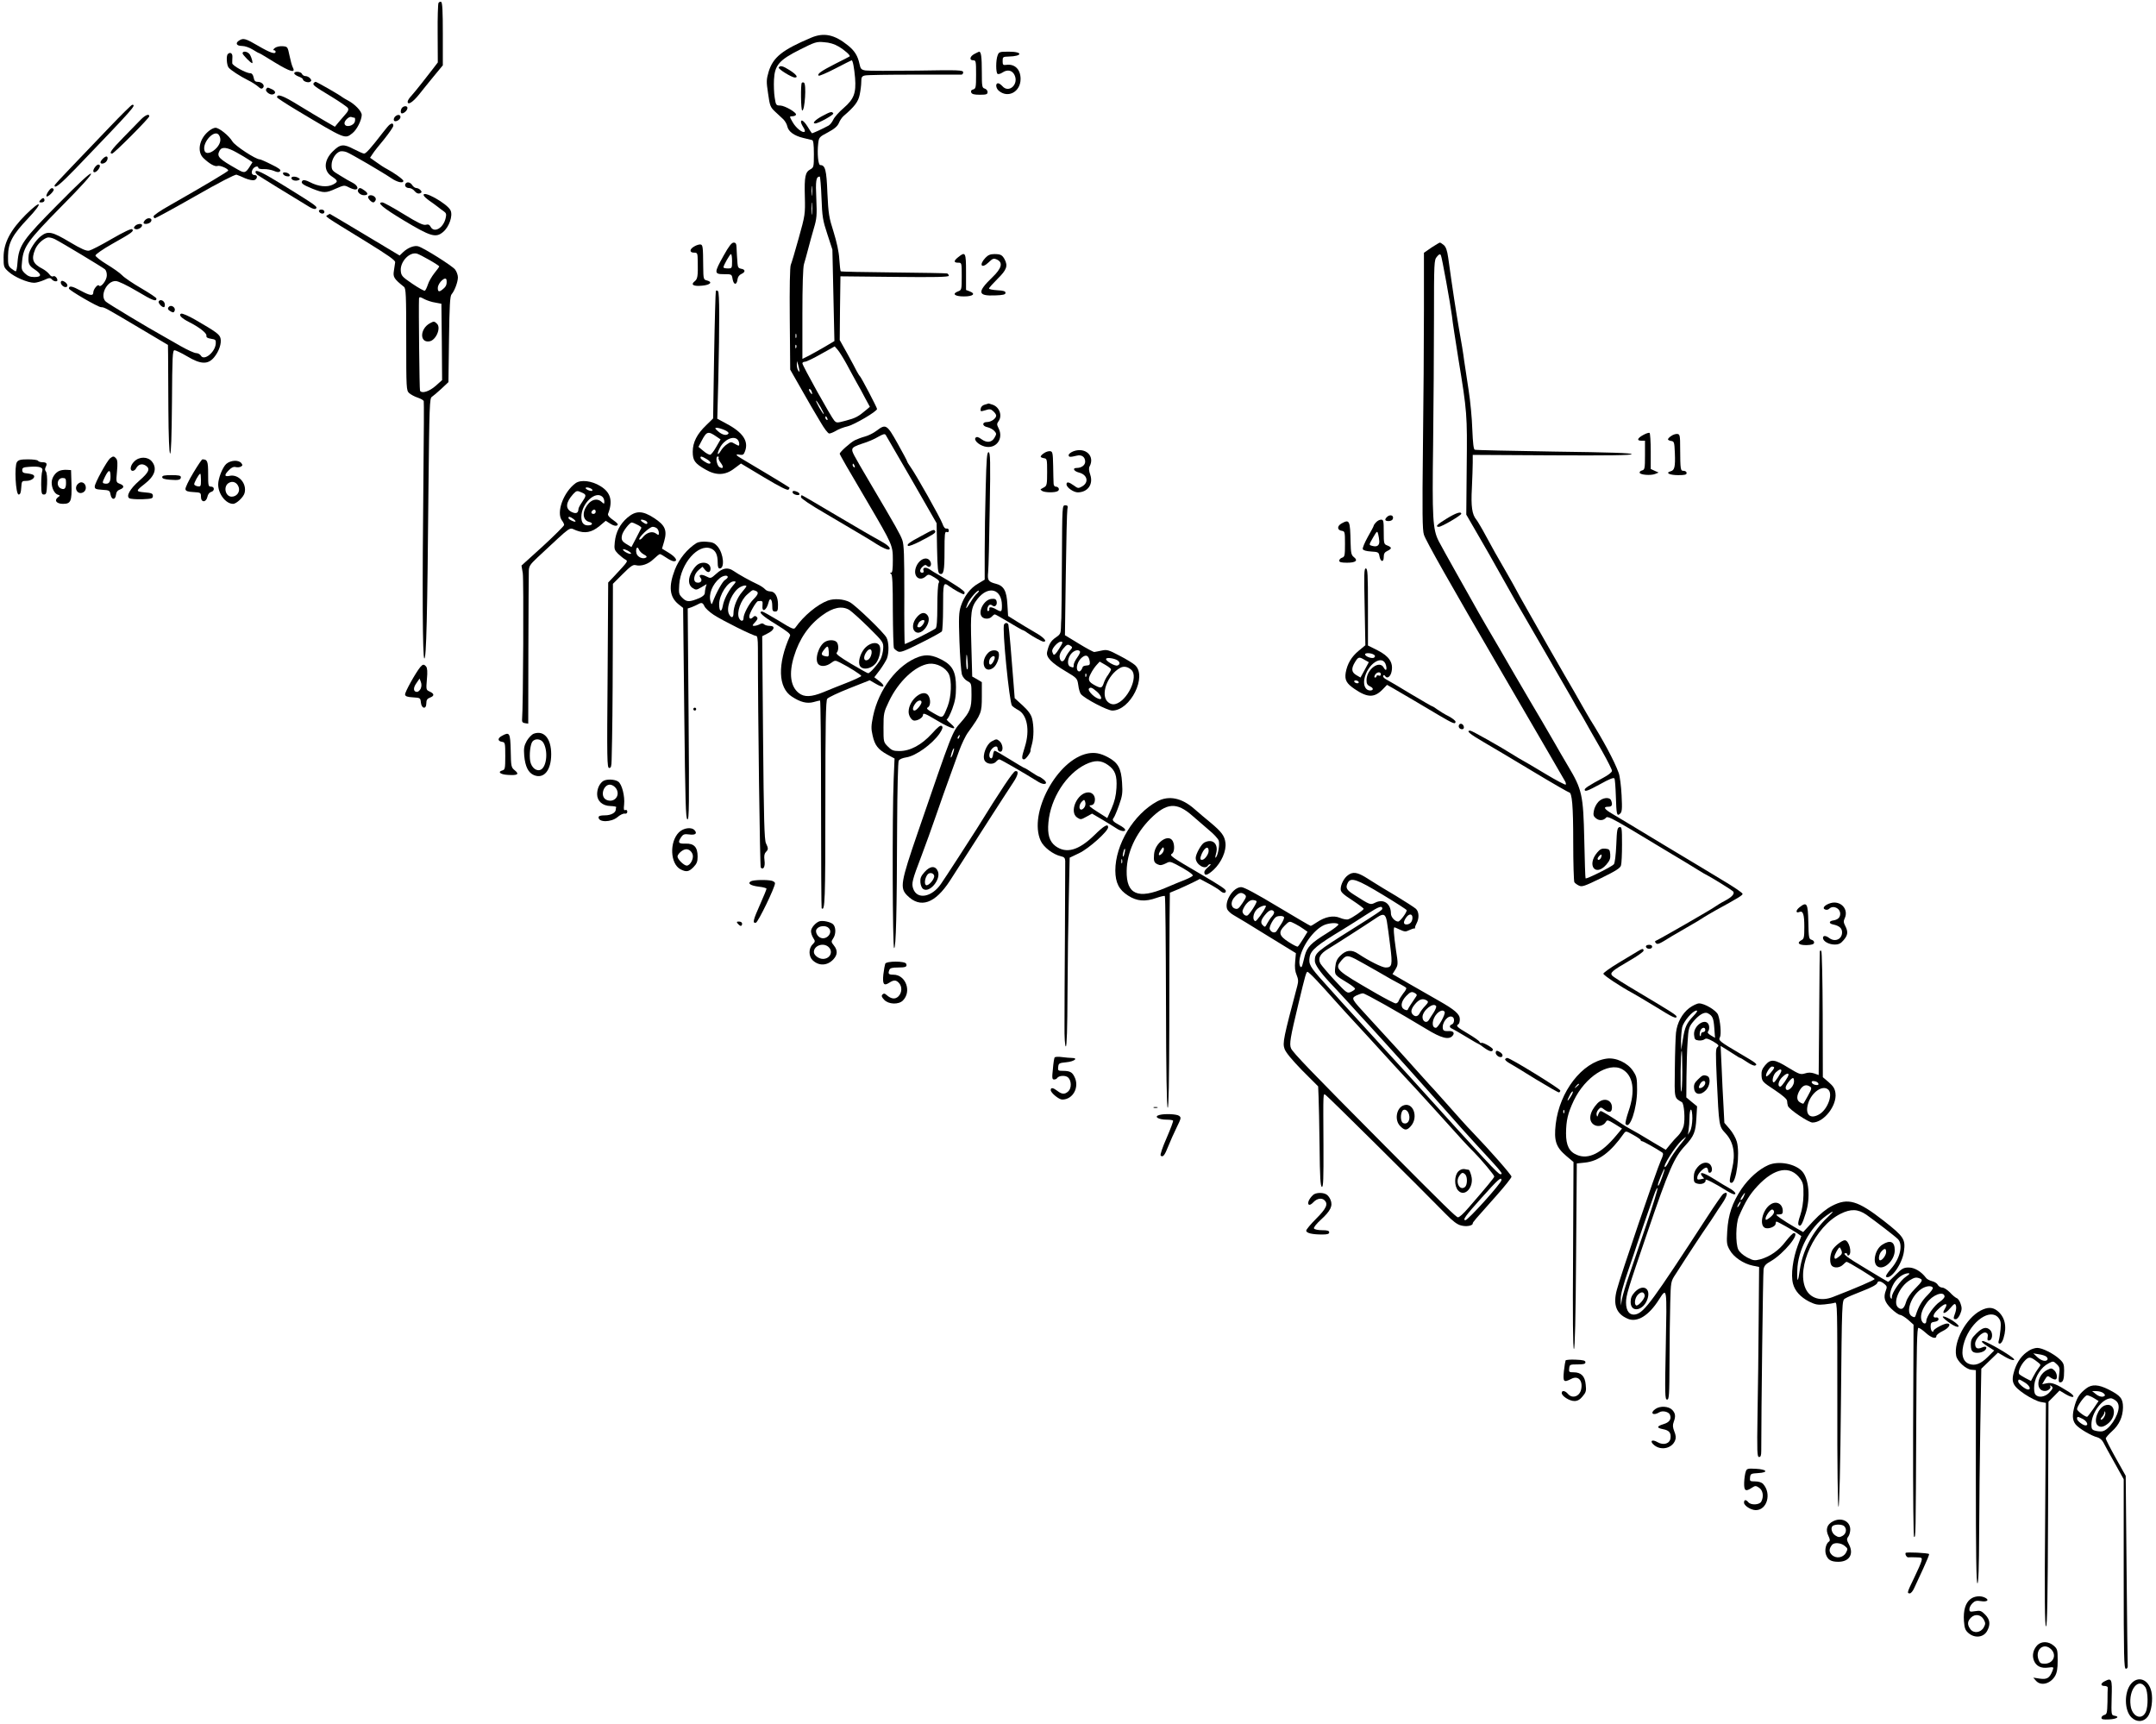 <?xml version="1.0" standalone="no"?>
<!DOCTYPE svg PUBLIC "-//W3C//DTD SVG 20010904//EN"
 "http://www.w3.org/TR/2001/REC-SVG-20010904/DTD/svg10.dtd">
<svg version="1.0" xmlns="http://www.w3.org/2000/svg"
 width="1502pt" height="1201pt" viewBox="0 0 1502 1201"
 preserveAspectRatio="xMidYMid meet">
<g transform="translate(0,1201) scale(0.1,-0.1)"
fill="#000000" stroke="none">
<path d="M3055 11990 c-4 -7 -7 -102 -6 -213 l1 -202 -32 -42 c-18 -23 -53
-68 -78 -100 -25 -32 -57 -71 -72 -88 -16 -16 -28 -36 -28 -43 0 -27 35 -5 78
48 24 30 71 89 105 130 l62 75 0 219 c0 157 -3 220 -12 223 -6 2 -14 -1 -18
-7z"/>
<path d="M5650 11747 c-201 -85 -264 -136 -295 -236 -16 -55 -17 -68 -4 -153
12 -86 16 -95 49 -126 19 -18 45 -42 57 -53 12 -12 25 -34 28 -50 8 -36 48
-65 111 -80 27 -6 55 -13 62 -15 8 -2 12 -31 12 -97 0 -89 -1 -94 -25 -107
-35 -19 -42 -50 -38 -190 3 -122 2 -129 -43 -290 -25 -91 -50 -174 -55 -185
-6 -12 -9 -159 -7 -375 l3 -355 65 -114 c36 -62 72 -125 80 -140 9 -14 37 -63
64 -108 27 -47 54 -83 63 -83 9 0 30 9 47 19 17 11 54 25 81 31 48 12 205 104
205 121 0 10 -111 222 -120 229 -4 3 -13 19 -22 35 -8 17 -38 72 -66 123 l-52
93 2 222 3 222 378 -4 c281 -3 377 -1 377 8 0 6 -6 14 -12 16 -7 2 -176 5
-375 7 -199 2 -363 5 -366 8 -3 3 -7 41 -10 85 -3 52 -18 119 -40 190 -32 100
-36 125 -43 270 -6 162 -15 195 -50 195 -14 0 -22 81 -14 150 5 43 7 46 68 78
45 24 66 42 76 65 7 18 22 39 32 48 78 67 103 100 113 149 6 28 11 68 11 89 0
33 4 40 25 45 14 4 168 6 343 6 174 0 323 0 330 0 6 0 12 7 12 16 0 16 -28 17
-322 12 -178 -2 -339 -2 -358 1 -30 5 -35 11 -42 44 -12 57 -33 92 -80 130
-95 77 -169 92 -258 54z m192 -61 c44 -26 85 -63 77 -69 -2 -2 -47 -25 -99
-51 -100 -51 -128 -71 -117 -83 4 -4 57 19 117 50 60 31 111 57 113 57 8 0 18
-53 24 -123 8 -105 -8 -147 -78 -208 -33 -28 -66 -65 -74 -83 -8 -17 -23 -36
-33 -41 -44 -24 -114 -56 -116 -53 -2 1 -15 22 -30 46 -25 40 -46 54 -46 32 0
-6 7 -22 16 -36 9 -13 14 -28 10 -31 -13 -13 -61 25 -84 66 -23 40 -23 41 -3
41 11 0 23 4 26 10 9 14 -76 64 -110 65 -28 0 -30 3 -38 55 -5 30 -7 87 -5
125 5 101 36 137 182 210 103 52 115 56 167 51 37 -2 73 -13 101 -30z m-119
-1053 c5 -135 9 -158 41 -255 l35 -107 7 -318 7 -319 -69 -41 c-38 -22 -88
-50 -111 -62 l-43 -21 0 312 c0 194 4 326 11 348 6 19 19 67 29 105 10 39 28
104 40 145 20 67 22 89 17 206 -6 125 -2 154 24 154 3 0 9 -66 12 -147z m-66
20 c-2 -16 -4 -3 -4 27 0 30 2 43 4 28 2 -16 2 -40 0 -55z m0 -130 c-2 -21 -4
-6 -4 32 0 39 2 55 4 38 2 -18 2 -50 0 -70z m-110 -865 c-3 -7 -5 -2 -5 12 0
14 2 19 5 13 2 -7 2 -19 0 -25z m0 -70 c-3 -8 -6 -5 -6 6 -1 11 2 17 5 13 3
-3 4 -12 1 -19z m352 -116 c22 -42 54 -99 69 -127 16 -27 43 -77 60 -110 l32
-59 -27 -23 c-53 -45 -74 -56 -139 -73 -63 -17 -66 -17 -82 0 -21 23 -222 383
-222 399 0 6 8 11 18 11 9 0 60 24 112 54 l95 53 21 -24 c12 -14 40 -59 63
-101z m-330 -42 c1 -13 0 -13 -9 0 -5 8 -9 26 -9 40 l1 25 8 -25 c4 -14 8 -32
9 -40z m85 -146 c9 -24 2 -26 -12 -4 -7 11 -8 20 -3 20 5 0 12 -7 15 -16z m62
-109 c14 -25 25 -48 23 -50 -2 -2 -16 19 -32 46 -34 62 -27 65 9 4z m48 -81
c3 -8 2 -12 -4 -9 -6 3 -10 10 -10 16 0 14 7 11 14 -7z"/>
<path d="M5425 11540 c-6 -10 90 -70 113 -70 25 0 10 21 -35 50 -49 31 -68 36
-78 20z"/>
<path d="M5586 11433 c-9 -10 -7 -193 3 -193 18 0 30 184 12 194 -4 3 -11 3
-15 -1z"/>
<path d="M5729 11202 c-49 -26 -74 -52 -50 -52 23 0 132 61 126 70 -9 15 -18
13 -76 -18z"/>
<path d="M1668 11729 c-31 -18 -22 -39 17 -39 21 0 52 -11 75 -25 22 -14 42
-25 45 -25 3 0 53 -30 111 -66 105 -64 146 -76 124 -34 -6 11 -16 48 -23 82
-13 62 -13 63 -47 66 -20 2 -44 -4 -55 -12 -11 -9 -14 -16 -7 -16 6 0 12 -4
12 -10 0 -21 -38 -8 -120 40 -89 52 -104 56 -132 39z"/>
<path d="M1690 11638 c0 -9 57 -68 67 -68 6 0 -3 36 -15 58 -13 23 -52 31 -52
10z"/>
<path d="M6788 11634 c-32 -17 -37 -44 -8 -44 19 0 20 -7 20 -99 0 -90 -2 -99
-20 -104 -13 -3 -18 -10 -14 -21 5 -12 20 -16 60 -16 46 0 54 3 54 19 0 10 -9
21 -20 24 -18 5 -20 14 -20 115 0 106 -5 142 -19 142 -3 -1 -18 -8 -33 -16z"/>
<path d="M6950 11624 c-13 -33 -13 -121 0 -129 5 -3 21 1 34 10 34 23 68 16
84 -18 31 -65 -40 -129 -85 -77 -10 11 -23 20 -30 20 -19 0 -16 -34 5 -52 64
-55 152 -8 152 82 0 67 -41 107 -101 98 -21 -3 -24 1 -24 27 0 28 2 30 41 31
98 2 102 34 4 34 -66 0 -71 -1 -80 -26z"/>
<path d="M1587 11633 c-12 -11 -8 -78 6 -94 15 -18 77 -59 137 -89 25 -12 55
-32 68 -43 17 -16 25 -18 34 -9 16 16 -7 42 -37 42 -17 0 -24 7 -28 30 -4 20
-13 30 -24 30 -29 0 -123 52 -125 69 0 9 0 28 1 44 2 26 -16 37 -32 20z"/>
<path d="M2050 11499 c0 -6 14 -16 30 -22 17 -6 30 -15 30 -19 0 -14 36 -27
50 -18 11 7 11 11 1 24 -8 9 -22 16 -33 16 -10 0 -21 7 -24 15 -7 17 -54 21
-54 4z"/>
<path d="M2185 11431 c-8 -13 4 -22 125 -95 57 -35 108 -70 113 -78 7 -10 3
-22 -12 -39 -12 -13 -34 -39 -50 -58 l-28 -34 -69 40 c-38 22 -122 72 -187
112 -105 65 -147 80 -147 53 0 -4 64 -46 141 -92 338 -202 331 -200 384 -158
31 24 64 90 65 127 0 26 -48 76 -96 101 -16 8 -33 19 -39 23 -19 16 -178 107
-186 107 -4 0 -10 -4 -14 -9z m284 -241 c5 0 6 -11 4 -24 -7 -36 -73 -48 -73
-14 0 19 33 49 48 43 7 -3 17 -5 21 -5z"/>
<path d="M1854 11388 c-8 -13 24 -40 45 -36 25 5 23 24 -4 36 -32 15 -32 15
-41 0z"/>
<path d="M762 11123 c-83 -87 -203 -212 -266 -278 -64 -66 -116 -123 -116
-127 0 -25 38 6 143 114 413 430 429 448 398 448 -5 0 -77 -71 -159 -157z"/>
<path d="M2795 11249 c-4 -11 -4 -23 0 -27 9 -9 40 13 43 32 5 24 -35 20 -43
-5z"/>
<path d="M982 11178 c-17 -18 -72 -74 -122 -125 -86 -88 -103 -113 -79 -113
13 0 259 247 259 260 0 20 -27 9 -58 -22z"/>
<path d="M2750 11195 c-6 -8 -9 -19 -5 -25 9 -14 45 6 45 25 0 19 -24 19 -40
0z"/>
<path d="M2715 11142 c-6 -4 -26 -27 -45 -52 -89 -115 -120 -150 -134 -150 -6
0 -38 14 -71 31 -72 38 -95 36 -148 -17 -61 -61 -64 -134 -7 -172 46 -31 47
-38 9 -58 -40 -20 -101 -14 -160 17 -27 14 -45 17 -51 11 -16 -16 -2 -28 67
-56 81 -32 94 -32 165 0 55 24 59 25 88 10 17 -9 38 -16 47 -16 27 0 16 29
-17 46 -18 9 -59 32 -90 52 -54 32 -58 37 -58 72 0 40 28 85 59 95 10 3 31 1
46 -5 31 -12 245 -137 312 -182 41 -28 83 -37 83 -18 0 10 -66 57 -115 83 -16
8 -49 29 -73 47 l-44 31 18 27 c9 15 46 61 81 103 34 43 63 84 63 93 0 17 -9
20 -25 8z"/>
<path d="M1452 11095 c-65 -54 -81 -143 -34 -187 42 -40 80 -61 98 -54 16 6
74 -19 74 -32 0 -6 -152 -97 -417 -248 -57 -32 -103 -64 -103 -71 0 -7 4 -13
10 -13 5 0 132 69 281 154 164 94 277 152 287 149 10 -3 36 -14 60 -25 24 -10
52 -16 63 -13 22 7 26 35 5 35 -22 0 -28 17 -16 40 11 20 40 28 40 10 0 -5 17
-9 38 -8 20 1 52 -5 69 -12 25 -11 36 -11 44 -3 9 9 -6 21 -60 47 -39 20 -76
36 -82 36 -28 0 -173 95 -190 125 -24 40 -92 95 -118 95 -11 0 -33 -11 -49
-25z m74 -27 c16 -26 11 -55 -14 -85 -35 -40 -78 -51 -87 -23 -19 58 72 155
101 108z m122 -120 c31 -17 69 -40 84 -50 l27 -18 -22 -35 c-26 -40 -35 -42
-79 -17 -136 77 -150 91 -128 133 15 28 52 24 118 -13z"/>
<path d="M716 10904 c-9 -8 -16 -20 -16 -25 0 -13 24 -11 38 3 14 14 16 38 3
38 -5 0 -17 -7 -25 -16z"/>
<path d="M667 10852 c-18 -20 -23 -42 -9 -42 18 0 46 40 36 50 -7 7 -16 4 -27
-8z"/>
<path d="M1780 10811 c0 -5 6 -13 13 -19 10 -8 255 -159 365 -225 23 -13 37
-16 43 -10 13 13 3 20 -218 157 -161 99 -203 119 -203 97z"/>
<path d="M404 10587 c-245 -247 -272 -285 -282 -404 -2 -35 -8 -63 -12 -63 -4
0 -18 9 -31 19 -21 17 -24 27 -23 88 1 92 31 147 139 261 109 115 96 137 -16
26 -106 -106 -154 -197 -154 -296 0 -67 1 -71 36 -102 39 -36 133 -76 177 -76
15 0 46 9 69 19 36 17 43 17 54 5 12 -15 39 -19 39 -6 -1 17 -19 34 -30 27 -7
-4 -18 2 -26 14 -9 12 -29 28 -45 37 -71 36 -83 67 -54 137 15 36 52 71 85 82
11 3 34 -2 52 -11 49 -25 331 -195 349 -210 9 -8 14 -27 13 -45 -2 -35 -43
-86 -55 -68 -7 12 -39 -26 -39 -48 0 -26 -23 -23 -86 11 -60 33 -84 38 -84 16
0 -12 203 -130 224 -130 23 0 30 -4 264 -143 l202 -120 1 -71 c0 -39 1 -208 2
-376 1 -192 6 -307 12 -310 7 -3 11 120 13 358 2 320 4 362 18 362 8 0 48 -19
87 -42 95 -57 145 -59 188 -8 35 42 54 99 45 134 -7 27 -30 44 -175 128 -47
27 -91 46 -99 43 -20 -8 1 -31 52 -57 74 -37 127 -79 124 -96 -2 -12 6 -18 32
-22 32 -5 35 -8 33 -35 -5 -60 -82 -122 -104 -82 -6 9 -20 17 -32 17 -13 0
-61 22 -107 48 -47 27 -107 61 -133 76 -93 51 -372 219 -389 234 -46 39 5 146
68 144 18 0 78 -29 149 -71 109 -65 135 -75 135 -51 0 6 -47 37 -105 71 -57
33 -118 74 -134 91 -16 17 -65 51 -108 77 -43 26 -78 54 -78 61 0 8 53 45 117
81 137 77 153 88 139 102 -6 6 -57 -18 -142 -67 -73 -43 -144 -79 -158 -82
-19 -4 -54 11 -136 60 -122 73 -151 79 -200 41 -35 -26 -82 -98 -85 -130 -6
-58 0 -75 40 -101 52 -35 52 -54 0 -54 -31 0 -47 7 -67 26 -24 24 -25 30 -19
86 10 101 41 143 275 381 142 143 211 221 205 227 -7 7 -85 -66 -230 -213z"/>
<path d="M1972 10798 c3 -7 15 -15 27 -16 16 -3 22 1 19 10 -3 7 -15 15 -27
16 -16 3 -22 -1 -19 -10z"/>
<path d="M2030 10770 c0 -15 27 -23 47 -16 15 6 15 8 3 16 -20 13 -50 12 -50
0z"/>
<path d="M2825 10730 c-9 -15 4 -30 26 -30 12 0 29 -10 38 -22 12 -14 24 -19
36 -15 14 6 15 10 5 22 -7 8 -20 15 -29 15 -9 0 -22 9 -29 20 -13 21 -37 26
-47 10z"/>
<path d="M335 10674 c-9 -14 -14 -28 -11 -32 9 -8 56 39 50 49 -9 15 -21 10
-39 -17z"/>
<path d="M2495 10690 c-10 -16 15 -40 41 -40 30 0 31 14 2 34 -26 19 -35 20
-43 6z"/>
<path d="M2952 10648 c3 -7 20 -23 39 -36 19 -13 45 -32 59 -43 14 -11 33 -26
44 -33 14 -10 17 -19 11 -44 -15 -70 -80 -108 -105 -62 -8 15 -17 19 -34 14
-18 -4 -56 14 -155 75 -73 45 -139 81 -147 81 -42 0 2 -37 148 -125 188 -113
224 -124 275 -81 42 35 69 113 52 150 -22 48 -201 147 -187 104z"/>
<path d="M2565 10641 c-6 -10 21 -41 36 -41 5 0 12 7 16 16 9 25 -38 47 -52
25z"/>
<path d="M280 10615 c-10 -13 -9 -15 9 -15 12 0 21 6 21 15 0 8 -4 15 -9 15
-5 0 -14 -7 -21 -15z"/>
<path d="M2222 10538 c7 -19 38 -22 38 -4 0 10 -9 16 -21 16 -12 0 -19 -5 -17
-12z"/>
<path d="M2281 10511 c-16 -10 -34 2 264 -181 159 -98 209 -133 208 -147 -2
-10 -6 -37 -9 -60 -7 -43 1 -56 70 -111 14 -11 16 -53 16 -367 0 -343 1 -355
20 -373 11 -10 38 -25 60 -32 21 -7 40 -18 42 -24 2 -6 1 -234 -2 -506 -9
-831 -6 -1283 6 -1287 14 -5 21 293 29 1197 6 559 8 616 23 625 9 6 39 31 66
56 l50 47 4 298 c3 234 7 302 18 314 21 24 44 86 44 118 0 16 -9 41 -20 55
-21 26 -216 149 -256 161 -27 8 -72 -9 -105 -40 l-25 -24 -242 145 c-133 80
-243 145 -244 145 -2 0 -9 -4 -17 -9z m712 -313 c37 -21 67 -41 67 -44 0 -3
-15 -24 -34 -47 -18 -23 -39 -59 -45 -79 -7 -21 -16 -40 -21 -43 -5 -3 -44 19
-87 48 -72 49 -78 56 -81 91 -5 63 61 133 113 119 11 -3 50 -23 88 -45z m118
-140 c3 -28 -3 -44 -23 -60 -27 -24 -38 -23 -38 5 0 38 58 89 61 55z m-150
-134 c17 -8 49 -19 72 -22 l42 -8 3 -266 2 -266 -46 -41 c-45 -39 -95 -54
-108 -33 -4 7 -10 584 -7 640 1 16 6 15 42 -4z"/>
<path d="M2995 9758 c-70 -38 -73 -137 -4 -126 45 6 83 92 54 122 -19 19 -23
19 -50 4z"/>
<path d="M1012 10478 c-7 -7 -12 -16 -12 -20 0 -13 37 -9 49 5 20 24 -14 38
-37 15z"/>
<path d="M940 10435 c-10 -12 -9 -16 4 -21 16 -6 46 11 46 27 0 15 -37 10 -50
-6z"/>
<path d="M5041 10229 c-67 -120 -67 -129 3 -129 54 0 54 0 60 -36 8 -41 29
-41 34 0 2 17 12 31 28 38 29 13 27 32 -4 36 -17 3 -22 11 -24 35 -1 18 -3 43
-4 57 -1 14 -2 40 -3 58 -1 24 -5 32 -20 32 -14 0 -34 -26 -70 -91z m59 -39
c0 -49 -1 -50 -30 -50 -16 0 -30 3 -30 8 0 13 45 92 52 92 5 0 8 -22 8 -50z"/>
<path d="M9972 10285 l-52 -36 0 -397 c0 -218 -3 -651 -7 -962 -5 -449 -4
-573 7 -605 13 -42 180 -337 540 -955 117 -201 261 -448 320 -550 59 -102 113
-195 120 -207 8 -12 11 -25 8 -29 -4 -3 -67 30 -140 74 -73 44 -146 87 -163
96 -16 9 -42 24 -57 34 -95 60 -294 172 -305 172 -32 0 -6 -22 95 -81 59 -34
215 -127 346 -206 131 -79 243 -143 247 -143 21 0 29 -94 29 -345 0 -148 4
-275 8 -281 4 -6 18 -17 31 -23 21 -11 37 -6 156 52 102 50 134 70 138 89 4
12 7 78 7 146 0 112 -2 123 -17 120 -16 -3 -19 -19 -23 -124 -3 -70 -10 -127
-17 -135 -13 -16 -191 -105 -197 -98 -2 2 -6 123 -9 269 -7 313 -15 350 -114
515 -33 55 -73 125 -90 155 -17 30 -59 102 -93 160 -35 58 -119 202 -188 320
-68 118 -156 269 -195 335 -38 66 -81 140 -94 165 -14 25 -68 122 -121 215
-53 94 -106 190 -119 215 -42 83 -46 160 -39 675 3 264 6 661 6 881 0 386 1
403 20 425 15 19 22 21 28 11 7 -10 67 -343 77 -422 6 -54 21 -147 45 -300 61
-370 62 -389 58 -750 l-3 -335 81 -140 c45 -77 113 -196 151 -265 39 -69 89
-157 111 -197 23 -39 50 -87 61 -105 10 -18 83 -143 161 -278 78 -135 156
-270 173 -300 16 -30 37 -66 46 -80 8 -14 21 -34 27 -45 25 -45 71 -126 136
-239 37 -66 68 -127 68 -136 0 -10 -25 -29 -62 -49 -94 -50 -128 -72 -128 -82
0 -17 21 -9 111 40 59 33 91 46 96 38 4 -6 8 -61 10 -122 4 -131 7 -143 29
-124 14 12 16 31 11 129 -3 63 -12 133 -20 155 -31 85 -108 228 -199 373 -9
15 -36 61 -59 102 -23 41 -76 134 -118 205 -41 72 -91 159 -112 195 -20 36
-80 141 -133 234 -53 93 -96 170 -96 172 0 2 -31 56 -68 121 -65 112 -89 154
-163 291 -18 31 -37 64 -44 72 -30 36 -38 93 -31 219 3 69 6 150 6 179 l0 53
552 -3 c396 -2 552 0 555 8 3 8 -150 13 -538 18 -298 5 -548 10 -555 13 -8 3
-13 45 -17 141 -2 75 -14 200 -26 276 -12 77 -26 169 -31 205 -4 36 -20 134
-35 216 -23 133 -43 263 -76 500 -7 50 -16 75 -31 88 -11 9 -23 17 -27 17 -3
0 -30 -16 -59 -35z"/>
<path d="M4838 10294 c-35 -19 -37 -44 -3 -44 24 0 25 -3 26 -62 2 -102 -1
-122 -22 -138 -30 -24 -7 -36 53 -30 56 5 75 25 34 36 -25 6 -26 8 -27 98 -1
140 -3 150 -19 153 -8 1 -27 -4 -42 -13z"/>
<path d="M6676 10219 c-33 -26 -33 -39 -1 -39 25 0 25 0 25 -95 0 -93 -1 -96
-26 -105 -44 -17 -23 -35 41 -35 64 0 85 18 41 35 l-26 10 0 125 c0 137 -4
144 -54 104z"/>
<path d="M6865 10214 c-47 -50 -27 -79 22 -32 29 28 35 30 58 20 44 -20 34
-61 -31 -123 -108 -104 -104 -132 18 -127 57 2 73 6 73 18 0 11 -14 16 -57 18
-32 2 -58 7 -58 12 0 5 27 35 60 68 63 62 73 89 49 135 -17 31 -28 37 -72 37
-28 0 -44 -7 -62 -26z"/>
<path d="M425 10049 c-8 -13 13 -39 31 -39 21 0 17 23 -6 37 -13 8 -21 9 -25
2z"/>
<path d="M4987 9983 c-2 -4 -8 -206 -12 -448 l-7 -440 -48 -47 c-64 -61 -94
-119 -94 -185 0 -61 14 -81 89 -124 74 -43 138 -41 200 7 l47 35 160 -96 c112
-67 164 -93 171 -86 6 6 9 13 6 15 -6 6 -272 166 -324 196 -50 28 -57 40 -20
32 20 -3 27 1 35 24 27 70 -14 132 -130 193 l-63 34 7 266 c9 404 9 612 -2
623 -5 5 -12 6 -15 1z m59 -968 c20 -8 33 -19 29 -25 -11 -17 -43 -11 -72 15
-23 20 -25 24 -10 25 10 0 34 -7 53 -15z m-54 -47 l28 -19 -30 -52 c-16 -29
-35 -53 -42 -55 -7 -1 -29 10 -47 26 l-35 29 23 44 c34 65 45 67 103 27z m146
-20 c7 -7 12 -20 12 -30 0 -16 -2 -16 -29 -1 -27 16 -30 16 -55 -1 -15 -9 -36
-31 -46 -49 -23 -37 -27 -19 -5 23 29 57 94 87 123 58z m-217 -135 c29 -17 38
-33 19 -33 -15 0 -60 31 -60 41 0 13 8 11 41 -8z m85 8 c-3 -5 4 -21 15 -35
23 -30 18 -46 -9 -30 -19 12 -29 74 -12 74 6 0 9 -4 6 -9z"/>
<path d="M1106 9911 c-7 -10 20 -41 35 -41 6 0 9 10 7 22 -3 24 -32 36 -42 19z"/>
<path d="M1177 9873 c-12 -11 -8 -22 13 -33 16 -9 22 -8 27 6 8 21 -24 44 -40
27z"/>
<path d="M6860 9191 c-15 -4 -26 -15 -28 -28 -3 -20 -1 -21 32 -11 30 10 39 9
56 -7 11 -10 20 -23 20 -30 0 -20 -35 -45 -63 -45 -38 0 -35 -29 2 -36 17 -4
38 -15 48 -26 16 -18 16 -22 2 -46 -19 -35 -54 -39 -91 -12 -22 16 -33 19 -41
11 -15 -15 18 -49 61 -61 80 -22 137 53 98 128 -12 24 -12 30 0 47 28 38 8 98
-39 115 -16 5 -30 10 -31 9 -1 -1 -12 -4 -26 -8z"/>
<path d="M6106 9009 c-21 -16 -57 -34 -80 -40 -23 -6 -54 -18 -71 -26 -31 -16
-105 -82 -105 -94 0 -6 59 -109 195 -339 173 -295 175 -299 175 -401 0 -64 -3
-89 -12 -89 -10 0 -10 -2 0 -8 9 -6 12 -69 12 -258 1 -137 4 -254 8 -260 4 -6
16 -16 27 -22 18 -9 44 1 160 59 76 38 142 74 147 81 4 7 8 79 8 160 0 180 1
185 43 154 31 -23 91 -56 102 -56 3 0 5 6 5 13 0 11 -78 63 -191 128 -15 8
-39 23 -53 33 -28 18 -51 13 -42 -10 3 -8 -1 -14 -9 -14 -21 0 -19 24 3 43 14
13 21 14 30 5 19 -19 37 5 23 31 -22 41 -81 16 -101 -44 -20 -61 26 -100 71
-59 16 15 21 14 58 -8 30 -18 38 -27 31 -38 -6 -8 -10 -81 -10 -161 0 -105 -4
-149 -12 -157 -19 -15 -211 -112 -215 -108 -2 2 -4 156 -3 343 0 273 -2 347
-14 381 -15 41 -42 89 -221 392 -127 216 -131 223 -127 242 2 12 26 24 70 38
37 11 86 32 110 47 36 20 46 23 53 12 5 -8 87 -149 182 -314 l172 -300 3 -173
c3 -144 6 -174 19 -179 27 -10 33 19 33 159 0 118 2 137 15 132 10 -4 15 0 15
10 0 10 -7 16 -16 14 -10 -2 -20 9 -28 33 -14 40 -187 347 -223 396 -12 17
-23 35 -23 38 0 4 -30 60 -67 126 -75 134 -82 137 -147 88z m-152 -245 c3 -8
2 -12 -4 -9 -6 3 -10 10 -10 16 0 14 7 11 14 -7z"/>
<path d="M11450 8981 c-43 -23 -50 -41 -16 -41 l26 0 0 -101 c0 -93 -2 -101
-20 -106 -12 -3 -19 -10 -17 -17 5 -14 76 -20 107 -8 l25 10 -27 12 -28 13 0
123 c0 68 -4 125 -8 128 -5 3 -24 -3 -42 -13z"/>
<path d="M11643 8973 c-13 -8 -23 -19 -23 -24 0 -4 10 -9 23 -11 20 -3 22 -9
25 -83 4 -98 -2 -121 -29 -128 -40 -11 -8 -27 52 -27 46 0 59 3 59 15 0 8 -9
15 -20 15 -23 0 -24 5 -25 155 0 92 -2 100 -20 102 -11 1 -30 -5 -42 -14z"/>
<path d="M7480 8867 c-19 -7 -35 -19 -35 -27 0 -15 8 -16 58 -4 33 8 57 -10
57 -42 0 -25 -26 -44 -60 -44 -31 0 -19 -23 17 -32 59 -15 71 -69 21 -97 -25
-14 -29 -14 -57 7 -35 25 -51 28 -51 8 0 -22 49 -56 79 -56 70 1 109 57 86
124 -9 26 -11 45 -4 57 38 72 -28 135 -111 106z"/>
<path d="M7273 8853 c-13 -8 -23 -19 -23 -24 0 -4 10 -9 23 -11 21 -3 22 -7
22 -97 0 -83 -2 -95 -20 -105 -11 -6 -22 -12 -25 -14 -2 -2 2 -7 10 -12 19
-12 91 -13 109 -1 16 10 6 31 -15 31 -8 0 -14 10 -14 23 -1 12 -2 67 -3 122
-2 92 -4 100 -22 102 -11 1 -30 -5 -42 -14z"/>
<path d="M6867 8613 c-4 -137 -7 -336 -7 -445 l0 -196 -45 -27 c-55 -31 -98
-88 -121 -157 -14 -44 -16 -77 -10 -247 4 -108 12 -211 17 -229 6 -19 22 -38
39 -47 27 -14 28 -17 28 -97 0 -91 -10 -117 -74 -190 -61 -68 -58 -63 -300
-767 -120 -349 -126 -387 -74 -439 92 -93 194 -57 298 103 71 110 164 255 292
455 66 102 133 206 150 231 34 51 39 82 13 77 -15 -3 -97 -125 -269 -403 -45
-71 -216 -336 -249 -383 -64 -93 -166 -111 -193 -33 -13 37 -7 60 58 230 26
69 73 198 103 286 30 88 72 205 92 260 20 55 50 138 67 185 17 46 44 104 62
128 93 129 96 138 96 249 l0 101 -33 20 -34 19 -6 217 c-7 234 -3 265 44 325
75 94 168 69 169 -46 0 -47 -3 -49 -40 -28 -31 18 -52 19 -48 3 2 -7 -2 -14
-7 -15 -12 -2 -8 28 5 41 6 5 15 5 23 -2 18 -15 36 3 30 29 -4 16 -13 19 -36
17 -53 -5 -98 -93 -65 -126 17 -17 53 -15 68 3 7 8 16 15 21 15 4 0 48 -25 98
-55 50 -30 93 -55 97 -55 3 0 18 -8 32 -19 39 -27 101 -61 112 -61 29 0 2 30
-60 65 -38 22 -96 57 -128 77 l-59 37 -5 81 c-5 94 -25 129 -79 143 -54 14
-61 24 -55 81 3 28 8 228 11 444 6 334 4 392 -8 392 -11 0 -15 -44 -20 -247z
m-59 -736 c-9 -6 -30 -34 -47 -62 -32 -52 -39 -55 -19 -8 13 32 69 95 77 88 2
-3 -3 -11 -11 -18z m-66 -489 c2 -25 0 -44 -4 -41 -5 2 -7 30 -7 61 1 62 6 53
11 -20z m-59 -513 c-3 -9 -8 -14 -10 -11 -3 3 -2 9 2 15 9 16 15 13 8 -4z
m-44 -114 c-6 -18 -13 -30 -15 -28 -2 2 1 18 7 36 6 18 13 30 15 28 2 -2 -1
-18 -7 -36z"/>
<path d="M768 8818 c-23 -18 -108 -174 -108 -197 0 -17 8 -20 52 -23 50 -3 53
-5 58 -33 7 -39 34 -40 38 -2 2 19 11 31 28 37 31 12 31 28 -2 40 -25 10 -26
11 -19 85 5 54 4 79 -5 90 -15 18 -22 19 -42 3z m2 -128 c0 -41 -13 -55 -44
-48 -14 3 -13 9 5 46 26 53 39 54 39 2z"/>
<path d="M935 8795 c-28 -27 -33 -65 -10 -65 8 0 19 8 24 19 15 27 41 34 67
17 32 -22 22 -46 -46 -105 -64 -56 -93 -107 -69 -122 8 -5 48 -8 89 -7 67 3
75 5 75 23 0 17 -8 21 -57 25 -64 6 -64 9 0 59 71 55 88 108 51 155 -28 36
-89 37 -124 1z"/>
<path d="M118 8791 c-19 -27 -9 -226 12 -226 11 0 16 13 18 48 3 46 4 47 36
47 35 0 66 24 50 40 -5 5 -25 10 -44 12 -27 2 -35 7 -35 23 0 17 8 20 49 23
74 5 99 -4 90 -31 -4 -12 -7 -53 -7 -92 1 -61 3 -70 19 -70 17 0 19 10 22 73
2 44 -2 79 -8 87 -8 10 -8 19 -1 33 12 23 5 32 -25 32 -13 0 -26 5 -29 10 -3
6 -35 10 -70 10 -51 0 -67 -4 -77 -19z"/>
<path d="M1346 8715 c-32 -53 -56 -103 -54 -113 2 -13 16 -18 56 -20 50 -3 52
-4 52 -33 0 -41 36 -41 45 0 3 17 14 31 26 34 25 7 25 37 -1 37 -19 0 -20 7
-20 89 0 88 -5 101 -40 101 -4 0 -33 -43 -64 -95z m54 -51 c0 -41 -2 -45 -22
-42 -12 2 -23 8 -25 13 -3 10 33 75 42 75 3 0 5 -21 5 -46z"/>
<path d="M1576 8778 c-26 -24 -56 -101 -56 -143 0 -66 53 -135 104 -135 23 0
73 47 80 76 17 66 -42 133 -105 119 -37 -8 -38 7 -3 41 17 18 32 24 47 20 12
-3 29 -1 36 4 12 7 12 11 2 24 -20 24 -75 20 -105 -6z m87 -162 c11 -33 -14
-66 -49 -66 -43 0 -60 68 -23 94 28 19 60 7 72 -28z"/>
<path d="M414 8730 c-30 -12 -54 -49 -54 -82 0 -38 19 -76 42 -84 18 -5 18 -7
2 -18 -29 -22 -10 -46 35 -46 55 0 62 18 59 138 l-3 97 -30 2 c-16 1 -40 -2
-51 -7z m46 -84 c0 -38 -10 -49 -33 -40 -38 14 -30 74 9 74 21 0 24 -5 24 -34z"/>
<path d="M1130 8686 c0 -10 16 -15 53 -18 61 -5 77 -1 77 18 0 11 -16 14 -65
14 -49 0 -65 -3 -65 -14z"/>
<path d="M4010 8644 c-84 -61 -137 -204 -95 -260 8 -10 15 -24 15 -31 0 -7
-67 -73 -148 -148 l-149 -135 9 -53 c7 -41 3 -938 -5 -1022 -1 -14 5 -21 21
-23 l22 -3 1 513 c1 282 2 530 3 551 1 33 9 45 61 94 252 234 215 208 269 188
61 -23 107 -15 162 30 l44 37 33 -21 c21 -13 38 -17 46 -11 11 6 4 15 -27 37
-27 18 -39 33 -36 43 35 90 19 150 -54 194 -60 37 -136 46 -172 20z m116 -45
c3 -5 1 -9 -5 -9 -17 0 -41 12 -41 20 0 10 38 1 46 -11z m-71 -21 c31 -14 31
-20 0 -66 -14 -20 -25 -41 -25 -47 -1 -30 -17 -37 -49 -21 -44 23 -40 66 12
124 24 25 27 26 62 10z m143 -30 c7 -7 12 -21 12 -32 0 -18 -1 -18 -18 -3 -37
34 -87 13 -116 -47 -20 -43 -8 -83 29 -92 29 -7 24 -24 -9 -24 -31 0 -46 19
-46 59 0 94 100 187 148 139z m-48 -103 c0 -8 -7 -15 -15 -15 -16 0 -20 12 -8
23 11 12 23 8 23 -8z m-157 -49 c25 -19 21 -27 -8 -14 -14 6 -25 15 -25 20 0
12 12 9 33 -6z"/>
<path d="M542 8638 c-30 -30 0 -78 37 -58 32 17 21 70 -14 70 -6 0 -16 -5 -23
-12z"/>
<path d="M5522 8578 c5 -15 48 -24 48 -10 0 10 -23 22 -42 22 -5 0 -8 -6 -6
-12z"/>
<path d="M5580 8546 c0 -8 71 -56 158 -106 264 -156 326 -192 362 -216 48 -31
89 -48 96 -41 11 11 -13 32 -68 62 -29 15 -162 92 -295 171 -133 79 -244 144
-247 144 -4 0 -6 -6 -6 -14z"/>
<path d="M7398 8113 c-1 -208 -3 -391 -4 -408 -1 -16 -3 -49 -3 -71 -1 -36 -6
-45 -36 -65 -34 -23 -48 -47 -60 -100 -9 -37 29 -76 130 -136 79 -47 80 -49
87 -96 3 -27 12 -55 18 -62 26 -32 185 -115 219 -115 126 0 245 239 158 317
-12 11 -60 41 -107 65 -77 41 -89 44 -125 36 -22 -5 -45 -9 -51 -10 -6 -1 -54
25 -108 58 l-97 59 6 425 c3 234 8 437 11 453 5 22 2 27 -15 27 -21 0 -21 -3
-23 -377z m-20 -623 c-22 -36 -34 -47 -40 -38 -4 7 -8 18 -8 24 0 20 41 64 60
64 17 0 16 -5 -12 -50z m82 20 c12 -8 12 -12 -6 -32 -11 -13 -26 -36 -32 -51
-14 -34 -36 -31 -40 5 -2 16 7 37 23 57 29 34 33 35 55 21z m64 -39 c3 -4 -6
-23 -19 -41 -14 -19 -25 -42 -25 -52 0 -20 -1 -21 -24 -12 -23 9 -20 56 5 88
20 25 53 35 63 17z m68 -71 c2 -20 -1 -25 -22 -26 -13 -1 -26 -5 -27 -10 -10
-28 -23 -38 -34 -27 -17 17 -1 70 29 93 29 24 48 13 54 -30z m196 8 c16 -14
15 -27 -3 -34 -18 -7 -87 34 -79 47 7 11 62 2 82 -13z m-48 -61 c0 -5 -9 -22
-20 -38 -12 -15 -26 -42 -31 -59 -12 -34 -19 -36 -58 -16 -49 26 -55 40 -32
83 10 21 29 48 41 61 l21 23 40 -23 c21 -12 39 -26 39 -31z m142 -4 c52 -47
-28 -217 -113 -238 -17 -4 -33 0 -49 13 -58 47 -6 191 85 240 24 13 52 8 77
-15z m-315 -45 c-3 -8 -6 -5 -6 6 -1 11 2 17 5 13 3 -3 4 -12 1 -19z m72 -104
c27 -22 42 -54 26 -54 -32 0 -93 59 -78 74 11 10 20 7 52 -20z"/>
<path d="M4371 8404 c-52 -45 -81 -101 -88 -170 -5 -49 -3 -55 23 -82 16 -15
38 -33 49 -39 22 -13 24 -9 -79 -120 l-39 -41 -4 -646 c-5 -589 -4 -646 11
-646 13 0 16 12 17 58 5 198 7 368 8 771 l1 454 68 68 c54 54 72 67 90 62 39
-10 89 7 125 42 20 19 40 35 44 35 5 0 25 -11 45 -25 20 -14 44 -25 52 -25 31
0 15 28 -33 58 l-49 30 15 51 c22 77 7 112 -70 162 -81 53 -127 53 -186 3z
m123 -20 c17 -6 22 -24 8 -24 -5 0 -17 7 -28 15 -19 15 -8 20 20 9z m-53 -30
c17 -8 29 -18 27 -22 -2 -4 -18 -35 -36 -70 l-33 -63 -30 18 c-37 21 -43 34
-35 67 7 28 53 86 67 86 6 0 24 -7 40 -16z m137 -26 c7 -7 12 -20 12 -31 0
-16 -2 -17 -21 -3 -26 18 -65 6 -91 -27 -9 -12 -20 -19 -24 -15 -10 11 71 88
93 88 10 0 24 -5 31 -12z m-92 -181 c18 -9 23 -16 15 -21 -22 -14 -60 3 -67
29 -8 32 6 56 17 27 4 -11 20 -27 35 -35z m-90 6 c-8 -8 -56 17 -56 29 0 5 14
1 31 -7 17 -9 28 -19 25 -22z"/>
<path d="M10078 8397 c-67 -41 -82 -57 -54 -57 20 0 156 80 156 91 0 18 -37 6
-102 -34z"/>
<path d="M9662 8408 c-18 -18 -14 -28 12 -28 13 0 26 6 29 14 10 26 -19 36
-41 14z"/>
<path d="M9587 8372 c-10 -10 -17 -21 -17 -24 0 -4 -18 -39 -41 -78 -22 -40
-38 -78 -35 -85 3 -9 25 -15 58 -17 50 -3 53 -5 58 -32 7 -41 30 -46 30 -7 0
24 6 34 25 43 14 6 25 15 25 20 0 5 -11 13 -25 18 -24 9 -25 13 -25 95 0 76
-2 85 -18 85 -11 0 -26 -8 -35 -18z m22 -133 c1 -29 -16 -41 -48 -32 -26 7
-26 5 6 61 26 44 28 45 34 22 4 -14 7 -37 8 -51z"/>
<path d="M9347 8364 c-33 -18 -33 -47 1 -52 21 -3 22 -8 22 -92 0 -80 -2 -89
-20 -95 -11 -3 -20 -13 -20 -21 0 -10 14 -14 54 -14 61 0 79 15 48 39 -18 14
-21 28 -23 101 -3 155 -7 164 -62 134z"/>
<path d="M6418 8276 c-84 -44 -105 -61 -91 -69 5 -3 41 10 79 30 96 49 116 62
109 73 -8 14 -11 13 -97 -34z"/>
<path d="M4854 8228 c-66 -41 -124 -112 -153 -188 -44 -115 -37 -187 24 -238
l34 -27 8 -734 c7 -619 10 -735 22 -739 12 -4 13 100 8 732 l-6 737 27 9 c15
6 35 15 44 20 26 15 34 12 46 -14 6 -13 35 -40 64 -59 59 -39 276 -147 296
-147 8 0 12 -23 12 -82 0 -481 14 -1525 20 -1532 18 -19 32 7 26 50 -4 31 -1
47 9 58 18 18 19 25 1 62 -11 23 -15 164 -20 736 l-6 706 37 19 c48 23 57 53
16 53 -16 0 -34 5 -40 11 -8 8 -17 8 -31 0 -11 -6 -29 -11 -38 -11 -15 0 -14
4 6 25 18 20 21 28 12 37 -9 9 -15 9 -24 0 -17 -17 -28 -15 -28 5 0 20 47 102
60 105 32 4 35 2 32 -29 -6 -54 28 -37 42 20 9 39 26 24 26 -24 0 -32 3 -39
20 -39 17 0 20 7 20 48 0 56 -21 92 -54 92 -13 0 -30 7 -37 16 -8 9 -32 25
-54 35 -50 23 -132 69 -165 92 -39 27 -75 21 -119 -19 -39 -35 -40 -35 -71
-19 -35 18 -58 11 -39 -11 15 -19 -1 -38 -27 -32 -29 6 -21 58 13 87 l27 23
18 -22 c19 -23 38 -19 38 9 0 24 -20 41 -49 41 -33 -1 -53 -16 -80 -60 -29
-49 -28 -95 4 -116 23 -15 27 -15 61 5 l37 22 -7 -23 c-3 -13 -6 -31 -6 -40 0
-11 -15 -24 -37 -34 -70 -29 -89 -29 -119 1 -25 25 -26 31 -22 94 11 148 133
286 221 250 33 -14 47 -43 47 -100 0 -27 4 -39 14 -39 36 0 27 102 -13 151
-22 26 -35 32 -76 35 -30 3 -58 -1 -71 -8z m216 -238 c0 -5 -9 -14 -19 -20
-17 -9 -63 -92 -86 -155 -7 -19 -8 -18 -15 5 -15 50 13 120 64 162 23 19 56
24 56 8z m35 -61 c-34 -42 -62 -96 -70 -142 -9 -47 -25 -38 -25 14 0 65 61
159 103 159 17 0 16 -3 -8 -31z m95 -4 c0 -2 -14 -20 -30 -39 -33 -37 -60
-103 -60 -147 0 -34 -15 -38 -31 -8 -21 40 9 129 58 175 22 21 63 33 63 19z
m64 -31 c24 -9 19 -25 -15 -59 -30 -29 -69 -102 -69 -130 0 -26 -20 -26 -32 0
-17 39 12 124 58 164 39 34 36 33 58 25z"/>
<path d="M9507 7783 l5 -268 -46 -38 c-51 -42 -80 -91 -91 -153 -8 -51 5 -75
62 -114 91 -62 139 -62 198 0 l28 29 46 -26 c71 -41 205 -120 314 -185 102
-60 117 -66 117 -45 0 6 -21 23 -47 37 -27 13 -62 35 -79 47 -17 13 -34 23
-37 23 -3 0 -70 39 -149 86 -79 48 -155 93 -171 101 -15 8 -24 19 -21 25 4 7
9 6 14 -2 13 -22 39 -3 45 34 12 60 -18 105 -97 145 l-68 34 0 269 c0 228 -2
268 -15 268 -12 0 -13 -37 -8 -267z m63 -333 c11 -7 12 -12 4 -20 -12 -12 -64
6 -64 22 0 11 41 10 60 -2z m-63 -37 l29 -16 -29 -54 -29 -53 -29 17 c-34 20
-37 45 -9 91 23 37 28 38 67 15z m149 -39 c8 -32 -1 -42 -16 -15 -29 55 -120
-11 -120 -88 0 -24 6 -34 25 -43 25 -11 25 -28 0 -28 -30 0 -47 32 -41 74 18
110 131 185 152 100z m-36 -62 c0 -8 -6 -12 -15 -8 -8 3 -15 1 -15 -4 0 -6 -5
-10 -10 -10 -7 0 -7 6 -1 18 12 22 41 25 41 4z m-155 -52 c3 -5 -1 -10 -9 -10
-8 0 -18 5 -21 10 -3 6 1 10 9 10 8 0 18 -4 21 -10z"/>
<path d="M5767 7826 c-73 -27 -168 -106 -225 -187 -11 -16 -20 -13 -117 47
-58 35 -110 64 -115 64 -32 0 3 -33 96 -89 80 -50 103 -68 98 -80 -89 -197
-84 -362 13 -424 59 -39 105 -50 150 -38 21 6 41 11 46 11 4 0 7 -325 7 -721
0 -397 2 -724 4 -726 23 -24 26 48 26 726 0 558 3 721 13 733 6 9 76 42 154
73 l142 56 45 -26 c54 -32 70 -17 22 20 l-35 27 39 51 c21 29 43 65 49 80 15
40 14 113 -3 145 -18 35 -217 227 -256 247 -44 23 -109 27 -153 11z m150 -65
c17 -11 78 -66 135 -122 100 -99 103 -104 101 -145 -1 -23 -9 -57 -18 -75 -19
-37 -74 -99 -87 -99 -5 0 -58 30 -119 66 -80 48 -108 69 -100 77 15 15 14 60
-1 75 -15 15 -53 16 -78 2 -47 -25 -78 -128 -48 -158 18 -18 56 -14 87 9 27
20 30 20 62 4 62 -31 149 -86 149 -94 0 -4 -44 -25 -97 -46 -54 -21 -129 -51
-167 -67 -83 -34 -133 -36 -171 -6 -58 45 -70 136 -34 254 37 123 103 219 198
288 75 55 137 67 188 37z m-143 -293 c1 -31 -1 -34 -22 -30 -32 6 -35 16 -11
46 25 32 30 29 33 -16z"/>
<path d="M6032 7502 c-32 -30 -54 -89 -45 -122 12 -44 87 -33 120 17 21 32 31
85 22 111 -12 32 -59 29 -97 -6z m40 -43 c-5 -29 -20 -49 -38 -49 -19 0 -18
30 2 58 20 29 40 23 36 -9z"/>
<path d="M6386 7709 c-29 -34 -34 -80 -11 -99 46 -38 126 75 83 118 -20 20
-45 14 -72 -19z m54 -25 c0 -16 -23 -44 -35 -44 -18 0 -18 5 -5 31 10 17 40
27 40 13z"/>
<path d="M6995 7660 c-15 -24 37 -543 55 -566 8 -8 27 -22 43 -30 63 -33 83
-141 47 -256 -24 -76 -24 -88 -5 -88 12 0 49 53 44 62 -1 2 4 21 10 43 14 50
14 128 1 180 -8 29 -27 55 -66 91 l-55 50 -9 115 c-5 62 -14 175 -20 249 -6
74 -13 141 -15 148 -5 15 -21 16 -30 2z"/>
<path d="M6885 7463 c-60 -59 -29 -152 35 -105 26 20 47 79 37 106 -8 21 -51
21 -72 -1z m45 -34 c0 -17 -20 -49 -30 -49 -14 0 -12 34 2 48 15 15 28 15 28
1z"/>
<path d="M6400 7434 c-147 -53 -279 -225 -318 -415 -13 -64 -14 -85 -3 -132
15 -69 38 -98 103 -134 l50 -27 -6 -141 c-11 -262 -8 -1180 3 -1180 13 0 19
237 21 860 1 236 6 437 11 446 5 10 27 19 53 23 66 10 179 91 231 165 21 31
25 45 17 53 -9 9 -27 -5 -71 -54 -72 -78 -150 -120 -225 -120 -41 0 -53 4 -80
31 -31 31 -31 32 -31 134 0 97 2 106 38 181 65 138 184 250 279 262 53 6 115
-26 138 -71 22 -45 18 -158 -8 -225 -35 -88 -32 -86 -97 -49 -46 26 -54 34
-41 41 18 10 21 50 6 79 -33 60 -140 -24 -140 -110 0 -28 21 -61 40 -61 27 0
60 22 60 39 0 17 14 12 101 -40 102 -61 152 -71 89 -17 -19 15 -29 28 -23 28
6 0 22 32 37 71 20 55 26 88 26 152 0 105 -23 150 -95 189 -67 35 -110 41
-165 22z m20 -316 c-1 -17 -35 -58 -49 -58 -16 0 -14 22 5 48 16 24 44 30 44
10z"/>
<path d="M2928 7363 c-32 -39 -109 -176 -106 -192 2 -12 17 -17 55 -19 50 -3
52 -4 55 -35 4 -45 38 -51 38 -7 0 23 6 33 25 40 32 12 32 27 -1 42 -26 12
-26 13 -20 86 5 51 3 78 -5 88 -15 18 -23 18 -41 -3z m3 -150 c-6 -13 -18 -23
-26 -23 -26 0 -28 28 -4 61 l22 32 9 -24 c6 -15 5 -32 -1 -46z"/>
<path d="M4830 7070 c0 -5 5 -10 10 -10 6 0 10 5 10 10 0 6 -4 10 -10 10 -5 0
-10 -4 -10 -10z"/>
<path d="M10165 6961 c-8 -15 3 -31 21 -31 9 0 14 7 12 17 -4 20 -24 28 -33
14z"/>
<path d="M3719 6899 c-14 -5 -36 -28 -49 -50 -19 -35 -22 -51 -18 -103 7 -76
28 -119 68 -136 69 -28 120 33 120 146 0 109 -50 168 -121 143z m65 -61 c35
-55 26 -166 -15 -189 -30 -16 -66 12 -75 57 -8 45 0 120 16 139 19 22 57 18
74 -7z"/>
<path d="M3497 6884 c-32 -17 -31 -37 1 -42 21 -3 22 -9 22 -99 0 -87 -2 -95
-20 -100 -36 -10 -15 -28 35 -31 71 -5 85 4 52 31 -26 21 -27 26 -29 137 -3
126 -8 133 -61 104z"/>
<path d="M6908 6845 c-36 -20 -65 -96 -50 -130 13 -29 61 -35 82 -10 7 8 17
15 22 15 9 0 171 -94 274 -158 43 -26 71 -11 34 18 -14 11 -28 20 -32 20 -4 0
-27 14 -51 30 -25 17 -47 30 -50 30 -3 0 -49 27 -102 60 -53 33 -100 60 -105
60 -5 0 -10 -12 -12 -27 -2 -16 -7 -27 -13 -26 -17 3 -17 33 -1 58 18 27 46
34 46 11 0 -20 21 -31 30 -16 10 17 1 52 -18 68 -19 15 -21 15 -54 -3z"/>
<path d="M7578 6761 c-213 -42 -415 -417 -328 -608 20 -45 87 -96 141 -108 23
-5 29 -12 30 -33 0 -15 -1 -245 -2 -512 -2 -267 -3 -550 -3 -630 -1 -87 3
-147 9 -150 7 -3 11 126 12 375 1 209 5 506 9 660 l6 280 67 32 c67 32 201
152 201 180 0 28 -30 10 -97 -56 -109 -106 -195 -130 -270 -75 -42 32 -57 81
-49 165 15 168 124 338 259 404 65 31 108 30 157 -5 49 -35 63 -73 58 -159 -3
-55 -13 -94 -34 -143 l-30 -67 -69 44 c-51 32 -64 45 -48 45 15 0 25 8 29 24
9 36 -12 66 -44 66 -77 -1 -137 -137 -77 -176 23 -15 27 -14 63 6 l40 22 68
-40 c38 -23 83 -50 99 -61 33 -23 69 -28 63 -9 -2 6 -19 19 -38 29 -48 26 -55
36 -41 52 6 8 23 48 37 88 23 64 26 85 21 157 -6 99 -28 139 -97 176 -54 29
-93 36 -142 27z m-22 -373 c-6 -10 -16 -18 -23 -18 -19 0 -16 36 4 56 16 15
17 15 23 -2 4 -11 2 -27 -4 -36z"/>
<path d="M4199 6567 c-24 -19 -39 -52 -39 -90 0 -47 37 -81 93 -82 23 -1 41
-4 40 -8 -2 -4 -3 -11 -3 -16 0 -23 -34 -41 -76 -41 -31 0 -44 -4 -44 -14 0
-36 87 -35 131 1 18 16 41 27 51 25 11 -2 18 3 18 13 0 10 -5 15 -14 12 -10
-4 -12 4 -8 38 6 59 -15 142 -41 160 -26 18 -86 19 -108 2z m97 -56 c25 -49
-21 -96 -71 -73 -52 24 -16 123 37 103 13 -4 28 -18 34 -30z"/>
<path d="M8063 6428 c-165 -89 -293 -301 -293 -483 1 -85 25 -133 89 -174 62
-40 119 -44 198 -16 29 10 55 16 58 13 4 -3 7 -336 8 -740 1 -479 5 -734 12
-735 7 -2 10 192 11 565 0 312 1 649 2 750 l2 183 58 24 c31 14 78 35 104 48
l47 24 62 -33 c34 -18 69 -40 79 -49 20 -19 40 -20 40 -2 0 12 -33 34 -174
117 -204 119 -221 131 -202 142 18 10 21 60 6 89 -30 54 -123 -11 -130 -91 -4
-48 0 -60 24 -71 18 -9 30 -7 55 5 29 16 33 15 73 -5 64 -33 118 -68 118 -78
0 -4 -24 -18 -52 -29 -29 -11 -91 -37 -138 -57 -192 -82 -274 -46 -271 118 2
128 62 259 165 363 114 113 183 118 293 21 33 -28 86 -74 117 -101 32 -26 61
-58 66 -71 9 -24 -4 -103 -20 -119 -5 -5 -4 6 1 25 21 69 -22 111 -82 79 -21
-12 -59 -80 -59 -107 0 -45 65 -85 85 -53 3 6 11 10 17 10 6 0 -1 -9 -16 -21
-14 -11 -26 -27 -26 -34 0 -29 21 -24 64 15 55 51 91 133 83 190 -6 47 -27 75
-102 138 -32 26 -84 70 -116 98 -87 76 -176 94 -256 52z m32 -364 c-24 -24
-30 -9 -9 23 15 23 19 25 22 11 2 -10 -4 -25 -13 -34z m325 18 c0 -24 -28 -62
-46 -62 -11 0 -14 6 -9 23 18 57 55 84 55 39z m-586 -16 c-3 -15 -8 -25 -11
-23 -2 3 -1 17 3 31 3 15 8 25 11 23 2 -3 1 -17 -3 -31z m-17 -68 c-3 -7 -5
-2 -5 12 0 14 2 19 5 13 2 -7 2 -19 0 -25z"/>
<path d="M11135 6424 c-14 -15 -28 -42 -31 -62 -6 -29 -3 -39 15 -53 22 -18
53 -16 71 6 9 10 45 -8 173 -84 89 -53 218 -131 286 -172 69 -41 147 -88 175
-106 28 -18 65 -39 81 -47 34 -18 156 -94 168 -105 15 -15 -5 -39 -56 -66 -29
-15 -59 -34 -67 -40 -16 -14 -394 -231 -413 -238 -9 -3 -9 -8 -1 -17 12 -12
23 -7 109 47 11 7 61 36 110 64 50 28 101 59 115 69 14 9 50 30 80 47 161 88
190 106 190 116 0 7 -62 49 -138 94 -75 46 -267 161 -427 257 -159 97 -314
189 -342 206 -58 34 -67 50 -28 50 25 0 31 13 19 44 -10 26 -61 20 -89 -10z"/>
<path d="M4730 6212 c-68 -68 -61 -220 11 -258 40 -20 57 -18 90 15 23 24 29
38 29 74 0 66 -25 92 -84 90 -51 -2 -56 8 -30 46 14 20 23 22 55 18 42 -6 58
6 39 28 -21 26 -78 18 -110 -13z m96 -157 c7 -29 -18 -75 -42 -75 -19 0 -64
44 -64 63 0 15 27 42 50 49 23 8 49 -10 56 -37z"/>
<path d="M11127 6071 c-74 -88 -13 -171 63 -85 25 29 30 43 28 72 -3 33 -6 37
-34 40 -25 2 -37 -3 -57 -27z m27 -35 c-6 -16 -24 -23 -24 -8 0 10 22 33 27
28 2 -2 1 -11 -3 -20z"/>
<path d="M6441 5935 c-26 -29 -31 -44 -29 -72 2 -21 10 -41 21 -47 43 -27 121
65 102 121 -16 44 -54 43 -94 -2z m67 -26 c4 -23 -41 -74 -57 -65 -14 9 -7 52
11 74 14 17 42 11 46 -9z"/>
<path d="M9392 5914 c-28 -19 -52 -65 -52 -98 0 -20 15 -35 80 -77 44 -29 80
-56 80 -60 0 -9 -81 -65 -107 -73 -11 -4 -37 1 -58 10 -46 19 -103 8 -161 -31
-20 -14 -40 -25 -43 -25 -4 0 -107 61 -231 135 -150 90 -233 135 -253 135 -56
0 -118 -98 -98 -153 5 -12 25 -31 45 -42 20 -11 126 -75 235 -143 l199 -122
-5 -58 c-4 -39 -1 -69 10 -94 12 -29 13 -45 5 -75 -96 -362 -104 -398 -89
-440 9 -25 50 -75 123 -150 l111 -111 3 -74 c2 -40 5 -196 7 -347 2 -213 6
-276 16 -279 10 -3 12 54 11 289 -2 383 -3 362 15 351 13 -7 636 -624 838
-830 48 -49 79 -73 106 -79 36 -10 81 -2 81 14 0 9 13 23 166 195 57 64 104
123 104 131 0 12 -150 183 -275 313 -40 41 -102 111 -180 199 -44 50 -82 92
-85 95 -4 3 -48 52 -100 110 -95 107 -195 217 -359 395 -118 128 -119 130 -82
150 17 8 37 15 46 15 16 0 246 -130 441 -248 106 -65 158 -78 184 -47 17 21 3
35 -33 32 -23 -1 -32 3 -35 16 -9 44 38 101 68 82 15 -9 12 -45 -5 -51 -20 -8
-19 -23 3 -31 9 -4 52 -29 95 -55 43 -26 80 -48 83 -48 2 0 23 -13 45 -30 38
-27 59 -31 59 -10 0 11 -70 51 -80 45 -4 -3 -10 1 -13 8 -2 6 -39 32 -81 57
-76 45 -85 53 -66 65 6 3 10 19 10 35 0 35 -34 65 -149 130 -43 25 -133 76
-199 114 l-121 70 20 32 c19 32 20 36 4 137 -15 106 -19 157 -10 157 2 0 20
-8 39 -17 31 -14 39 -15 63 -3 16 7 31 13 36 12 4 -1 6 1 5 5 -1 5 4 18 11 31
19 35 17 81 -5 101 -10 9 -73 50 -139 90 -66 39 -129 77 -139 84 -11 7 -44 27
-72 45 -59 36 -89 40 -122 16z m239 -136 c93 -56 169 -105 169 -109 0 -17 -46
-78 -59 -79 -23 0 -51 31 -51 56 0 69 -51 105 -109 76 -36 -17 -33 -18 -148
55 -54 34 -61 49 -43 84 21 39 64 24 241 -83z m-959 0 c13 -12 11 -18 -16 -59
-27 -40 -34 -45 -54 -38 -30 11 -29 53 3 84 27 28 44 31 67 13z m82 -46 c5 -9
-50 -95 -65 -100 -17 -6 -38 19 -32 36 14 39 45 72 68 72 13 0 26 -4 29 -8z
m64 -39 c-16 -36 -65 -102 -73 -100 -21 7 -16 53 9 80 22 24 73 39 64 20z
m812 -14 c0 -8 -36 -33 -210 -142 -251 -158 -260 -165 -260 -221 0 -25 36 -77
100 -146 24 -25 86 -92 139 -150 52 -58 114 -125 137 -150 108 -117 450 -498
544 -605 57 -66 150 -169 206 -230 183 -198 189 -205 166 -205 -15 0 -91 82
-623 671 -63 69 -190 208 -283 310 -93 101 -183 200 -200 219 -17 19 -72 80
-122 136 -98 108 -109 128 -100 178 9 48 52 83 231 191 44 27 120 75 169 107
82 53 106 62 106 37z m-755 -20 c4 -6 -2 -20 -13 -32 -11 -12 -26 -35 -34 -50
-14 -27 -16 -28 -31 -12 -19 18 -12 41 26 83 22 24 42 28 52 11z m787 -69 c4
-25 15 -101 23 -169 17 -134 13 -151 -32 -151 -25 0 -118 47 -190 95 -47 32
-85 28 -127 -14 -22 -22 -30 -41 -34 -79 -5 -55 -6 -53 91 -112 26 -16 47 -33
47 -38 0 -5 -12 -14 -27 -21 -27 -13 -30 -11 -115 80 -48 52 -92 104 -99 116
-20 37 -3 69 54 103 45 27 251 159 342 220 43 29 58 22 67 -30z m178 27 c0
-28 -17 -47 -42 -47 -22 0 -23 18 -2 48 20 29 44 28 44 -1z m-895 4 c3 -5 -5
-25 -17 -44 -13 -19 -27 -42 -33 -51 -11 -20 -40 -13 -49 11 -7 16 27 78 47
87 20 8 46 6 52 -3z m78 -47 c18 -9 44 -25 59 -36 l27 -19 -30 -49 c-17 -28
-34 -52 -38 -54 -4 -3 -33 12 -64 32 -67 43 -73 68 -28 113 34 34 33 34 74 13z
m301 -3 c4 -5 -33 -33 -80 -62 -110 -68 -138 -96 -154 -156 -6 -26 -14 -56
-17 -66 -8 -32 -25 -5 -20 34 12 91 96 211 172 245 35 15 91 18 99 5z m119
-242 c23 -12 94 -52 157 -88 63 -37 132 -76 153 -86 21 -11 41 -23 44 -28 2
-4 -7 -21 -21 -37 -13 -17 -27 -39 -31 -50 -3 -11 -13 -20 -22 -20 -8 0 -70
32 -136 70 -284 164 -291 170 -242 229 32 37 42 38 98 10z m-272 -147 c30 -32
88 -95 129 -142 41 -46 111 -123 155 -170 44 -47 122 -133 174 -190 52 -58
123 -134 156 -170 34 -36 129 -139 211 -230 187 -208 231 -256 270 -294 50
-50 144 -162 144 -172 0 -8 -60 -80 -180 -218 -37 -43 -63 -66 -73 -66 -12 0
-89 75 -514 503 -508 511 -636 644 -649 674 -13 30 -5 75 51 308 49 205 55
225 64 225 4 0 32 -26 62 -58z m689 -92 c12 -8 13 -13 2 -27 -25 -36 -52 -78
-55 -87 -2 -5 -12 -4 -24 2 -29 16 -23 55 13 93 30 31 40 34 64 19z m80 -50
c12 -8 11 -13 -11 -37 -15 -15 -32 -38 -38 -50 -13 -26 -33 -29 -51 -8 -15 18
-7 43 25 78 27 28 49 33 75 17z m65 -39 c3 -5 -5 -25 -17 -44 -13 -19 -28 -43
-34 -53 -15 -25 -44 -11 -44 21 0 45 76 106 95 76z m59 -40 c9 -14 -45 -111
-61 -111 -32 0 -28 60 7 98 22 23 45 29 54 13z m396 -1172 c0 -21 -233 -279
-251 -279 -22 0 -1 29 112 155 114 128 139 150 139 124z"/>
<path d="M9774 4308 c-48 -22 -59 -104 -19 -143 30 -31 46 -31 72 -2 59 63 17
176 -53 145z m36 -47 c22 -42 1 -89 -34 -75 -16 6 -22 48 -10 78 8 22 31 20
44 -3z"/>
<path d="M10160 3850 c-29 -29 -30 -102 -2 -133 46 -51 113 24 92 102 -6 23
-14 41 -18 42 -4 0 -17 2 -30 5 -13 2 -30 -4 -42 -16z m48 -22 c16 -16 15 -73
-2 -87 -35 -29 -69 32 -41 75 17 27 26 29 43 12z"/>
<path d="M5230 5870 c-24 -15 0 -30 58 -37 29 -3 52 -10 52 -14 0 -5 -20 -54
-45 -110 -49 -110 -54 -132 -29 -127 15 3 132 244 133 274 1 7 -9 14 -21 18
-35 9 -131 7 -148 -4z"/>
<path d="M12754 5719 c-41 -12 -63 -36 -39 -45 9 -4 21 -2 28 5 27 27 77 5 77
-35 0 -25 -16 -41 -48 -46 -31 -4 -33 -22 -2 -28 43 -9 63 -26 63 -55 0 -48
-49 -70 -89 -40 -25 19 -44 19 -44 1 0 -23 41 -46 81 -46 29 0 43 7 63 31 30
35 32 58 11 99 -12 23 -13 34 -3 54 28 63 -29 124 -98 105z"/>
<path d="M12537 5690 c-28 -22 -28 -44 -1 -33 25 10 34 -16 34 -104 0 -73 -2
-84 -21 -93 -34 -19 -17 -35 37 -34 35 1 50 6 52 16 2 9 -6 18 -17 21 -19 5
-21 14 -23 123 -3 132 -10 144 -61 104z"/>
<path d="M5709 5592 c-27 -9 -59 -46 -59 -69 0 -13 7 -34 16 -48 14 -22 14
-25 -5 -44 -29 -29 -28 -84 1 -111 44 -41 102 -38 144 7 29 32 31 62 3 97 -19
24 -19 27 -5 48 21 30 20 81 -1 100 -19 16 -70 27 -94 20z m64 -47 c34 -33
-18 -89 -60 -66 -22 11 -35 43 -24 58 15 24 64 29 84 8z m-1 -132 c35 -32 11
-83 -39 -83 -30 0 -63 26 -63 48 0 45 66 68 102 35z"/>
<path d="M5140 5575 c7 -8 16 -15 21 -15 5 0 9 7 9 15 0 9 -9 15 -21 15 -18 0
-19 -2 -9 -15z"/>
<path d="M11467 5413 c7 -18 43 -16 43 2 0 9 -9 14 -24 13 -15 -1 -22 -7 -19
-15z"/>
<path d="M11408 5382 c-15 -9 -75 -45 -133 -80 -58 -35 -105 -69 -105 -75 0
-11 121 -91 205 -136 22 -12 94 -55 160 -95 115 -72 145 -86 145 -68 0 10 -41
36 -266 170 -95 56 -177 108 -183 116 -16 19 -1 33 118 102 56 32 101 64 101
71 0 17 -8 16 -42 -5z"/>
<path d="M12678 5383 c-1 -10 -2 -80 -5 -525 l-3 -337 -31 11 c-22 7 -41 8
-65 0 -31 -9 -39 -6 -115 40 -97 60 -123 63 -162 17 -22 -27 -27 -42 -25 -74
3 -38 7 -43 91 -98 58 -39 87 -64 87 -77 0 -10 3 -26 6 -35 10 -25 144 -115
171 -115 79 0 171 118 160 204 -4 32 -15 49 -47 77 l-41 35 -1 438 c-1 240 -5
439 -10 442 -4 3 -9 2 -10 -3z m-318 -810 c-1 -14 -49 -67 -55 -61 -10 10 24
68 40 68 8 0 15 -3 15 -7z m50 -22 c0 -14 -44 -80 -52 -81 -17 -1 -7 51 14 70
23 21 38 26 38 11z m50 -27 c0 -15 -47 -84 -57 -84 -22 0 -14 40 12 65 22 23
45 33 45 19z m38 -51 c-4 -43 -58 -79 -58 -39 0 16 38 66 51 66 5 0 8 -12 7
-27z m170 -11 c3 -9 -3 -13 -19 -10 -12 1 -24 9 -27 16 -3 9 3 13 19 10 12 -1
24 -9 27 -16z m-58 -22 c13 -8 11 -17 -14 -62 -16 -29 -30 -54 -32 -56 -1 -2
-12 1 -23 8 -26 14 -27 46 -1 88 20 32 43 40 70 22z m128 -22 c32 -32 -5 -134
-61 -169 -65 -40 -104 -5 -81 72 24 81 104 135 142 97z"/>
<path d="M6167 5296 c-3 -8 -9 -41 -13 -74 -7 -68 3 -83 41 -58 32 21 48 20
68 -2 23 -25 21 -68 -4 -93 -22 -22 -50 -19 -82 9 -13 12 -20 13 -29 4 -9 -9
-6 -18 12 -37 30 -32 100 -35 130 -5 63 63 20 180 -66 180 -34 0 -39 6 -28 34
5 12 20 16 58 16 57 0 67 5 59 26 -7 20 -139 20 -146 0z"/>
<path d="M11769 4988 c-51 -39 -85 -103 -93 -172 -3 -28 -7 -140 -8 -249 -3
-214 -5 -204 49 -235 16 -10 24 -120 12 -167 -6 -22 -23 -51 -37 -65 -15 -14
-40 -42 -57 -63 l-30 -37 -85 50 c-47 28 -92 55 -100 60 -8 5 -33 19 -55 31
-22 12 -51 29 -65 39 -67 46 -139 90 -148 90 -5 0 -13 -10 -17 -22 -6 -20 -8
-21 -12 -5 -3 10 3 27 12 37 17 19 18 18 45 -2 32 -23 50 -17 50 17 0 56 -60
72 -102 28 -55 -59 -65 -121 -24 -148 27 -18 68 -8 84 20 8 15 15 13 61 -15
l51 -32 -40 -48 c-104 -125 -194 -169 -273 -136 -55 22 -77 66 -77 151 1 90
12 139 54 228 79 165 241 270 336 219 79 -43 95 -151 45 -295 -14 -42 -24 -81
-20 -87 28 -45 80 107 80 236 0 83 -2 94 -28 133 -38 58 -121 96 -186 86 -169
-25 -326 -228 -353 -456 -13 -116 1 -160 74 -222 l50 -42 -3 -650 c-3 -428 -1
-651 6 -653 7 -1 12 221 15 645 l5 648 57 6 c96 10 180 73 271 203 13 18 16
18 65 -10 29 -16 52 -32 52 -36 0 -5 4 -8 9 -8 9 0 96 -49 140 -78 11 -8 9
-18 -9 -58 -27 -58 -284 -812 -306 -899 -28 -105 -4 -168 76 -202 66 -28 147
22 217 133 57 89 56 91 48 -321 -7 -341 -6 -375 9 -375 14 0 16 28 17 263 0
144 3 329 5 411 4 147 4 149 37 199 84 132 199 306 224 341 15 22 37 54 48 72
11 18 35 54 53 80 40 59 43 91 6 66 -6 -4 -57 -77 -112 -162 -377 -580 -436
-661 -495 -676 -43 -10 -69 21 -69 82 0 50 13 92 147 483 153 448 187 526 266
611 60 65 72 95 77 189 l5 84 -38 31 -37 31 1 145 c1 80 4 189 8 243 5 88 9
102 35 135 42 52 82 76 106 63 33 -17 40 -34 45 -103 l5 -68 -29 17 c-21 13
-26 20 -18 30 6 7 8 24 5 38 -16 62 -110 4 -104 -64 3 -31 7 -36 31 -39 16 -2
34 2 42 8 11 9 24 5 60 -15 38 -23 43 -29 30 -39 -13 -10 -13 -37 -5 -221 16
-336 15 -330 62 -381 55 -60 70 -140 45 -246 -21 -87 -21 -98 -4 -98 34 0 60
203 37 286 -7 26 -30 66 -50 89 l-37 43 -6 118 c-4 66 -10 186 -13 268 l-7
150 39 -24 c21 -13 51 -32 66 -42 14 -10 29 -18 32 -18 3 0 24 -13 48 -29 23
-16 48 -27 55 -24 20 8 11 16 -104 83 -144 85 -153 92 -141 114 11 20 3 116
-13 157 -12 30 -93 79 -132 79 -14 0 -45 -15 -68 -32z m29 -55 c-49 -52 -60
-76 -74 -163 l-12 -75 -1 60 c0 33 4 77 8 99 10 41 74 116 100 116 10 0 2 -13
-21 -37z m82 -98 c0 -8 -7 -15 -15 -15 -8 0 -15 -7 -15 -17 0 -9 -3 -14 -6
-10 -4 3 -4 18 0 32 7 27 36 35 36 10z m-160 -292 c0 -82 -4 -143 -8 -137 -7
12 -4 284 4 284 2 0 4 -66 4 -147z m-720 -87 c0 -2 -8 -10 -17 -17 -16 -13
-17 -12 -4 4 13 16 21 21 21 13z m-59 -88 c-24 -39 -28 -30 -5 13 8 17 18 28
21 25 3 -3 -4 -20 -16 -38z m-44 -110 c-3 -8 -6 -5 -6 6 -1 11 2 17 5 13 3 -3
4 -12 1 -19z m893 -40 c-1 -38 -7 -73 -16 -88 l-15 -25 5 34 c3 18 6 58 6 87
0 30 5 54 10 54 6 0 10 -27 10 -62z m-91 -190 c-28 -35 -60 -82 -71 -105 -11
-24 -24 -43 -29 -43 -20 0 73 147 119 188 40 35 36 27 -19 -40z m-119 -217
c-19 -54 -30 -73 -30 -54 0 14 42 114 46 110 2 -2 -5 -27 -16 -56z m-109 -328
c-44 -131 -99 -291 -121 -356 -23 -65 -45 -139 -50 -165 l-8 -47 -1 45 c-1 31
16 95 54 205 30 88 57 167 59 175 4 14 69 204 117 340 12 36 24 59 26 53 3 -7
-32 -119 -76 -250z"/>
<path d="M10420 4675 c0 -8 9 -19 19 -25 27 -14 40 9 16 27 -24 17 -35 17 -35
-2z"/>
<path d="M7347 4643 c-3 -4 -9 -41 -12 -81 -7 -62 -5 -72 8 -72 9 0 18 4 21 9
12 19 58 22 77 5 24 -22 25 -76 1 -97 -24 -22 -44 -21 -75 3 -30 23 -47 26
-47 6 0 -19 57 -66 80 -66 76 0 122 88 85 159 -16 33 -33 41 -81 41 -33 0 -35
2 -32 28 3 25 7 27 57 32 55 5 86 30 38 30 -13 0 -44 3 -69 6 -25 4 -48 2 -51
-3z"/>
<path d="M10486 4632 c-3 -5 9 -17 27 -27 18 -10 101 -60 184 -112 84 -51 157
-93 163 -93 5 0 10 6 10 13 0 12 -349 227 -369 227 -5 0 -12 -4 -15 -8z"/>
<path d="M11829 4490 c-24 -23 -30 -37 -27 -62 4 -45 46 -51 83 -12 29 31 34
88 9 98 -26 10 -34 7 -65 -24z m51 -23 c0 -17 -20 -37 -37 -37 -10 0 -10 5 -1
25 12 26 38 34 38 12z"/>
<path d="M8038 4293 c6 -2 18 -2 25 0 6 3 1 5 -13 5 -14 0 -19 -2 -12 -5z"/>
<path d="M8078 4243 c-43 -11 -9 -33 51 -33 21 0 40 -3 43 -6 4 -3 -17 -57
-44 -120 -30 -68 -47 -119 -42 -124 15 -15 28 1 53 65 13 33 39 91 58 130 32
65 33 70 17 82 -17 12 -99 16 -136 6z"/>
<path d="M11826 3879 c-18 -21 -26 -42 -26 -70 0 -33 3 -39 27 -45 29 -8 60 7
55 26 -2 11 62 -22 150 -77 21 -13 43 -23 49 -23 21 0 3 23 -36 44 -22 12 -65
38 -96 58 -60 38 -99 55 -99 41 0 -5 5 -14 12 -21 7 -7 10 -12 8 -13 -3 0 -15
-2 -27 -5 -18 -3 -21 0 -18 19 5 26 52 70 66 62 5 -4 9 -13 9 -21 0 -8 5 -14
10 -14 17 0 22 27 10 49 -17 32 -63 28 -94 -10z"/>
<path d="M12320 3894 c-66 -29 -137 -92 -188 -167 -64 -96 -92 -178 -99 -293
-5 -83 -4 -95 18 -133 27 -49 96 -95 160 -108 l44 -9 -3 -364 c-1 -201 -5
-499 -8 -662 -4 -263 -3 -298 11 -298 11 0 15 11 15 43 0 276 12 1240 16 1264
4 25 14 37 52 58 89 52 207 195 159 195 -7 0 -32 -26 -56 -57 -48 -64 -110
-107 -178 -126 -40 -10 -48 -9 -91 13 -28 15 -53 37 -62 55 -20 42 -18 180 4
231 45 103 75 153 130 212 120 128 229 146 298 50 20 -29 23 -44 22 -113 -1
-51 -9 -101 -22 -140 -14 -40 -18 -63 -11 -70 13 -13 25 6 49 84 34 106 22
239 -25 291 -48 53 -163 75 -235 44z m-172 -219 c-6 -14 -15 -25 -20 -25 -5 0
-1 11 8 25 9 14 18 25 20 25 2 0 -2 -11 -8 -25z m-28 -55 c-6 -11 -13 -20 -16
-20 -2 0 0 9 6 20 6 11 13 20 16 20 2 0 0 -9 -6 -20z"/>
<path d="M9146 3684 c-26 -25 -39 -55 -29 -65 6 -6 19 1 33 16 25 27 59 32 78
13 26 -26 12 -57 -58 -127 -38 -38 -70 -76 -70 -84 0 -17 41 -27 111 -27 37 0
49 4 49 15 0 11 -12 15 -49 15 -28 0 -53 5 -57 12 -4 6 16 32 49 62 66 60 84
96 66 138 -6 16 -20 33 -30 38 -27 15 -76 12 -93 -6z"/>
<path d="M12337 3621 c-59 -35 -85 -151 -38 -166 25 -8 71 11 71 30 0 8 3 15
6 15 8 0 111 -58 146 -82 l27 -19 -24 -64 c-35 -94 -50 -206 -34 -267 13 -51
52 -94 112 -125 43 -21 60 -25 107 -20 30 3 63 8 73 12 17 7 17 -28 17 -706
-1 -424 3 -715 8 -717 6 -2 13 289 17 718 7 721 7 721 29 734 11 8 66 31 120
52 63 24 101 45 104 56 4 18 26 15 54 -10 13 -11 15 -20 7 -39 -20 -52 -11
-82 36 -129 25 -24 53 -44 63 -44 9 -1 34 -16 55 -34 l38 -34 -3 -741 c-1
-465 2 -740 7 -738 11 2 11 -21 15 830 2 493 5 627 15 627 7 0 30 -16 51 -35
38 -35 74 -46 74 -22 0 7 20 23 45 35 44 21 61 52 30 52 -23 0 -95 -39 -95
-51 0 -6 -4 -7 -10 -4 -5 3 -10 19 -10 35 0 24 5 29 28 32 16 2 27 9 27 18 0
9 -7 14 -17 12 -27 -4 -22 22 9 52 51 51 81 55 51 6 -24 -38 4 -34 37 5 30 35
35 37 41 21 4 -10 2 -33 -4 -50 -15 -42 -15 -46 4 -46 8 0 22 16 30 36 12 29
13 43 3 71 -6 19 -18 37 -28 40 -9 4 -30 21 -47 40 -18 18 -41 33 -52 33 -12
0 -26 9 -32 19 -5 11 -23 22 -40 26 -16 4 -36 14 -42 23 -33 44 -80 72 -120
72 -36 0 -47 -6 -91 -50 -27 -27 -51 -50 -53 -50 -1 0 -71 41 -153 91 -136 81
-172 109 -141 109 6 0 10 -5 10 -11 0 -5 5 -7 10 -4 25 16 1 105 -28 105 -20
0 -73 -43 -87 -69 -18 -36 -20 -92 -3 -109 18 -18 56 -14 78 8 11 11 22 20 24
20 12 0 196 -113 196 -120 0 -7 -132 -64 -290 -125 -84 -33 -160 -10 -191 58
-67 148 66 433 243 521 72 36 121 34 180 -6 66 -47 199 -149 220 -170 38 -38
15 -137 -49 -208 -26 -30 -39 -51 -33 -55 34 -21 113 92 124 177 12 85 -1 104
-140 213 -182 142 -250 162 -360 105 -39 -20 -84 -56 -131 -106 l-71 -77 -59
34 c-32 18 -76 46 -97 61 -38 27 -38 28 -13 28 22 0 27 5 27 23 0 49 -42 74
-83 48z m17 -68 c-5 -9 -20 -23 -32 -31 -19 -13 -22 -13 -22 0 0 9 10 27 21
42 16 20 25 24 33 16 7 -7 7 -16 0 -27z m376 -25 c-101 -95 -172 -231 -191
-362 -13 -94 -21 -96 -18 -6 3 140 87 298 203 382 56 40 58 35 6 -14z m99
-230 c6 -17 3 -26 -15 -40 -27 -22 -34 -22 -34 -3 0 15 28 65 36 65 3 0 8 -10
13 -22z m450 -181 c-39 -26 -99 -112 -99 -142 0 -15 -2 -17 -9 -6 -12 18 5 77
32 114 24 32 62 56 91 57 14 0 10 -6 -15 -23z m95 -13 c24 -9 20 -19 -33 -72
-31 -31 -54 -65 -62 -92 -14 -47 -31 -59 -55 -39 -40 33 8 146 80 190 33 20
45 23 70 13z m91 -64 c4 -6 -13 -29 -37 -53 -38 -37 -63 -79 -82 -140 -5 -15
-9 -16 -26 -7 -47 25 -7 143 66 191 32 21 69 25 79 9z m82 -60 c2 -8 -13 -25
-32 -38 -39 -25 -95 -104 -95 -134 0 -29 -28 -21 -35 10 -7 32 6 71 37 114 40
57 119 87 125 48z"/>
<path d="M13113 3339 c-51 -32 -71 -128 -32 -152 44 -28 119 43 119 113 0 61
-31 75 -87 39z m27 -51 c0 -22 -26 -58 -42 -58 -14 0 -9 43 9 62 22 24 33 23
33 -4z"/>
<path d="M11389 3009 c-21 -23 -29 -41 -29 -69 0 -81 94 -60 119 26 21 73 -36
100 -90 43z m69 -23 c4 -20 -46 -78 -60 -70 -15 10 -8 54 13 75 23 23 42 21
47 -5z"/>
<path d="M13798 2880 c-102 -54 -189 -216 -170 -315 7 -38 67 -93 105 -97 l32
-3 0 -742 c0 -529 3 -743 11 -743 7 0 11 106 12 353 1 193 4 530 8 747 l7 395
58 56 58 56 51 -30 c50 -29 84 -29 45 -1 -59 44 -188 115 -203 112 -12 -3 -2
-13 32 -35 l49 -31 -45 -45 c-49 -49 -90 -64 -131 -48 -47 18 -58 77 -31 158
48 141 181 232 237 162 15 -19 18 -34 14 -79 -3 -30 -8 -65 -12 -77 -5 -17 -3
-23 7 -23 9 0 20 17 26 39 25 81 9 148 -44 190 -33 26 -68 26 -116 1z"/>
<path d="M13552 2817 c46 -38 86 -58 93 -47 3 5 -16 23 -42 40 -57 35 -91 40
-51 7z"/>
<path d="M13769 2721 c-33 -32 -39 -45 -39 -79 0 -29 5 -44 18 -51 22 -12 68
-3 83 15 16 20 4 29 -23 17 -32 -14 -48 -6 -48 26 0 34 51 87 76 77 11 -4 15
-14 11 -32 -3 -19 -1 -24 12 -22 22 4 26 52 6 72 -26 26 -54 19 -96 -23z"/>
<path d="M14135 2601 c-47 -28 -82 -76 -101 -136 -26 -82 -14 -109 71 -167 39
-26 88 -50 109 -54 l39 -7 -5 -779 c-5 -584 -3 -778 6 -778 8 0 12 200 14 783
l3 782 39 39 38 39 45 -27 c56 -32 73 -17 19 18 -87 55 -116 66 -151 60 l-34
-7 18 31 c17 28 20 30 39 16 11 -8 26 -14 33 -14 20 0 15 45 -6 64 -18 16 -22
16 -50 2 -72 -37 -83 -146 -15 -146 24 0 48 22 36 35 -4 5 -1 5 6 1 18 -11 15
-20 -14 -50 -30 -29 -74 -35 -94 -11 -8 10 -11 33 -8 66 6 60 49 126 99 151
32 17 34 17 57 -5 21 -20 23 -28 17 -74 -5 -43 -4 -53 8 -53 20 0 27 22 27 82
0 43 -4 54 -32 80 -41 38 -120 78 -155 78 -15 0 -42 -8 -58 -19z m121 -42 c7
-6 11 -15 8 -20 -10 -17 -43 -9 -71 17 l-28 26 38 -6 c22 -3 45 -10 53 -17z
m-59 -39 c22 -17 22 -18 4 -41 -10 -13 -26 -39 -35 -57 l-17 -32 -39 20 c-21
11 -41 24 -44 29 -9 14 12 63 41 93 28 29 39 28 90 -12z m-91 -141 c33 -20 46
-49 23 -49 -19 0 -69 41 -69 56 0 19 6 18 46 -7z"/>
<path d="M10907 2533 c-2 -4 -8 -38 -12 -75 -7 -75 -2 -81 51 -54 48 26 83
-11 69 -74 -11 -49 -62 -66 -92 -30 -20 23 -43 26 -43 6 0 -22 54 -56 88 -56
22 0 38 9 57 32 24 28 27 39 22 82 -5 59 -32 86 -84 86 -32 0 -34 2 -31 28 3
26 5 27 58 27 42 0 55 3 55 15 0 12 -15 16 -67 18 -36 2 -68 -1 -71 -5z"/>
<path d="M14534 2338 c-46 -36 -62 -60 -79 -115 -20 -69 -19 -105 5 -136 22
-28 110 -80 152 -90 15 -4 33 -19 41 -35 7 -15 43 -79 78 -142 l64 -115 0
-660 c0 -580 2 -660 15 -660 9 0 14 8 13 20 -1 11 -5 313 -8 672 l-6 652 -70
125 c-38 68 -69 129 -69 135 0 6 19 28 42 49 52 46 77 102 78 168 0 61 -17 82
-100 124 -71 36 -117 38 -156 8z m118 -32 c10 -7 15 -16 11 -19 -12 -13 -41
-7 -64 13 l-24 19 30 0 c17 0 38 -6 47 -13z m-64 -36 l32 -20 -37 -55 c-21
-30 -40 -55 -43 -55 -15 0 -70 42 -70 53 0 22 54 97 70 97 8 0 30 -9 48 -20z
m150 -16 c14 -10 22 -25 22 -45 0 -62 -68 -163 -115 -170 -11 -2 -32 0 -47 4
-24 6 -28 13 -28 43 0 80 73 180 135 183 6 1 21 -6 33 -15z m-228 -129 c29
-15 42 -45 20 -45 -19 0 -60 32 -60 46 0 18 4 17 40 -1z"/>
<path d="M14663 2219 c-46 -17 -80 -108 -51 -137 19 -19 44 -14 76 13 64 54
44 150 -25 124z m-3 -78 c-6 -12 -16 -21 -22 -21 -6 0 -4 8 5 18 10 10 17 25
18 33 0 9 2 10 5 2 3 -7 0 -21 -6 -32z"/>
<path d="M11532 2194 c-40 -28 -16 -49 27 -23 23 15 67 4 75 -17 12 -30 -4
-53 -45 -65 -48 -15 -50 -26 -4 -35 43 -8 57 -25 53 -61 -4 -40 -48 -54 -90
-30 -41 24 -59 7 -22 -22 49 -38 123 -20 144 35 7 17 5 36 -6 63 -11 28 -12
44 -4 65 15 40 12 60 -10 84 -25 26 -85 30 -118 6z"/>
<path d="M12162 1758 c-5 -13 -10 -47 -11 -75 -2 -59 9 -67 54 -37 23 15 27
15 50 0 27 -18 34 -61 15 -97 -13 -23 -72 -26 -90 -4 -17 20 -30 19 -30 -3 0
-21 48 -52 82 -52 79 0 111 116 51 182 -10 11 -31 18 -55 18 -37 0 -39 2 -36
28 3 25 6 27 56 30 75 4 63 26 -16 30 -57 3 -63 1 -70 -20z"/>
<path d="M12770 1412 c-42 -21 -54 -57 -32 -102 11 -22 12 -34 4 -39 -21 -13
-32 -59 -21 -91 13 -37 36 -50 86 -50 76 0 109 53 75 119 -17 32 -18 40 -6 56
8 10 14 33 14 50 0 58 -62 87 -120 57z m78 -34 c20 -20 14 -54 -13 -68 -20
-11 -28 -10 -50 4 -27 18 -35 60 -12 69 23 10 63 7 75 -5z m3 -137 c23 -19 23
-21 9 -48 -20 -36 -70 -43 -99 -14 -20 20 -20 41 2 69 14 18 62 15 88 -7z"/>
<path d="M13276 1192 c-6 -10 8 -34 20 -31 5 1 29 1 53 0 41 -1 43 -2 37 -26
-3 -13 -26 -66 -51 -117 -50 -103 -51 -108 -30 -108 8 0 22 17 31 38 9 20 37
81 62 134 25 54 44 100 41 102 -9 8 -158 15 -163 8z"/>
<path d="M13727 870 c-35 -27 -50 -80 -45 -153 4 -50 9 -64 32 -84 45 -38 107
-30 131 18 23 44 18 77 -15 111 -27 27 -35 30 -70 24 -36 -6 -40 -4 -40 14 0
11 9 29 21 41 17 17 29 20 59 15 43 -7 61 7 31 23 -31 17 -76 13 -104 -9z m93
-142 c13 -25 13 -31 0 -55 -21 -38 -71 -44 -94 -11 -22 30 -20 54 5 79 28 28
69 22 89 -13z"/>
<path d="M14192 548 c-28 -31 -37 -72 -22 -107 15 -38 50 -55 99 -48 39 5 40
5 30 -22 -20 -51 -38 -62 -88 -55 l-46 7 19 -22 c34 -38 99 -22 132 32 14 24
19 51 19 110 0 74 -2 80 -28 103 -36 31 -86 32 -115 2z m98 -28 c41 -41 13
-100 -46 -100 -27 0 -34 5 -43 30 -24 71 39 120 89 70z"/>
<path d="M14661 297 c-29 -15 -28 -32 2 -32 12 0 22 -6 21 -13 -1 -6 -2 -51
-2 -98 -2 -77 -4 -86 -22 -91 -11 -3 -20 -12 -20 -20 0 -11 13 -13 55 -11 54
3 76 20 34 26 -20 4 -21 7 -18 125 4 132 1 141 -50 114z"/>
<path d="M14846 280 c-49 -59 -47 -186 3 -234 37 -36 85 -33 114 6 25 34 37
118 25 173 -19 86 -92 114 -142 55z m100 -24 c19 -31 21 -134 2 -174 -29 -59
-95 -30 -105 47 -15 111 56 198 103 127z"/>
</g>
</svg>
